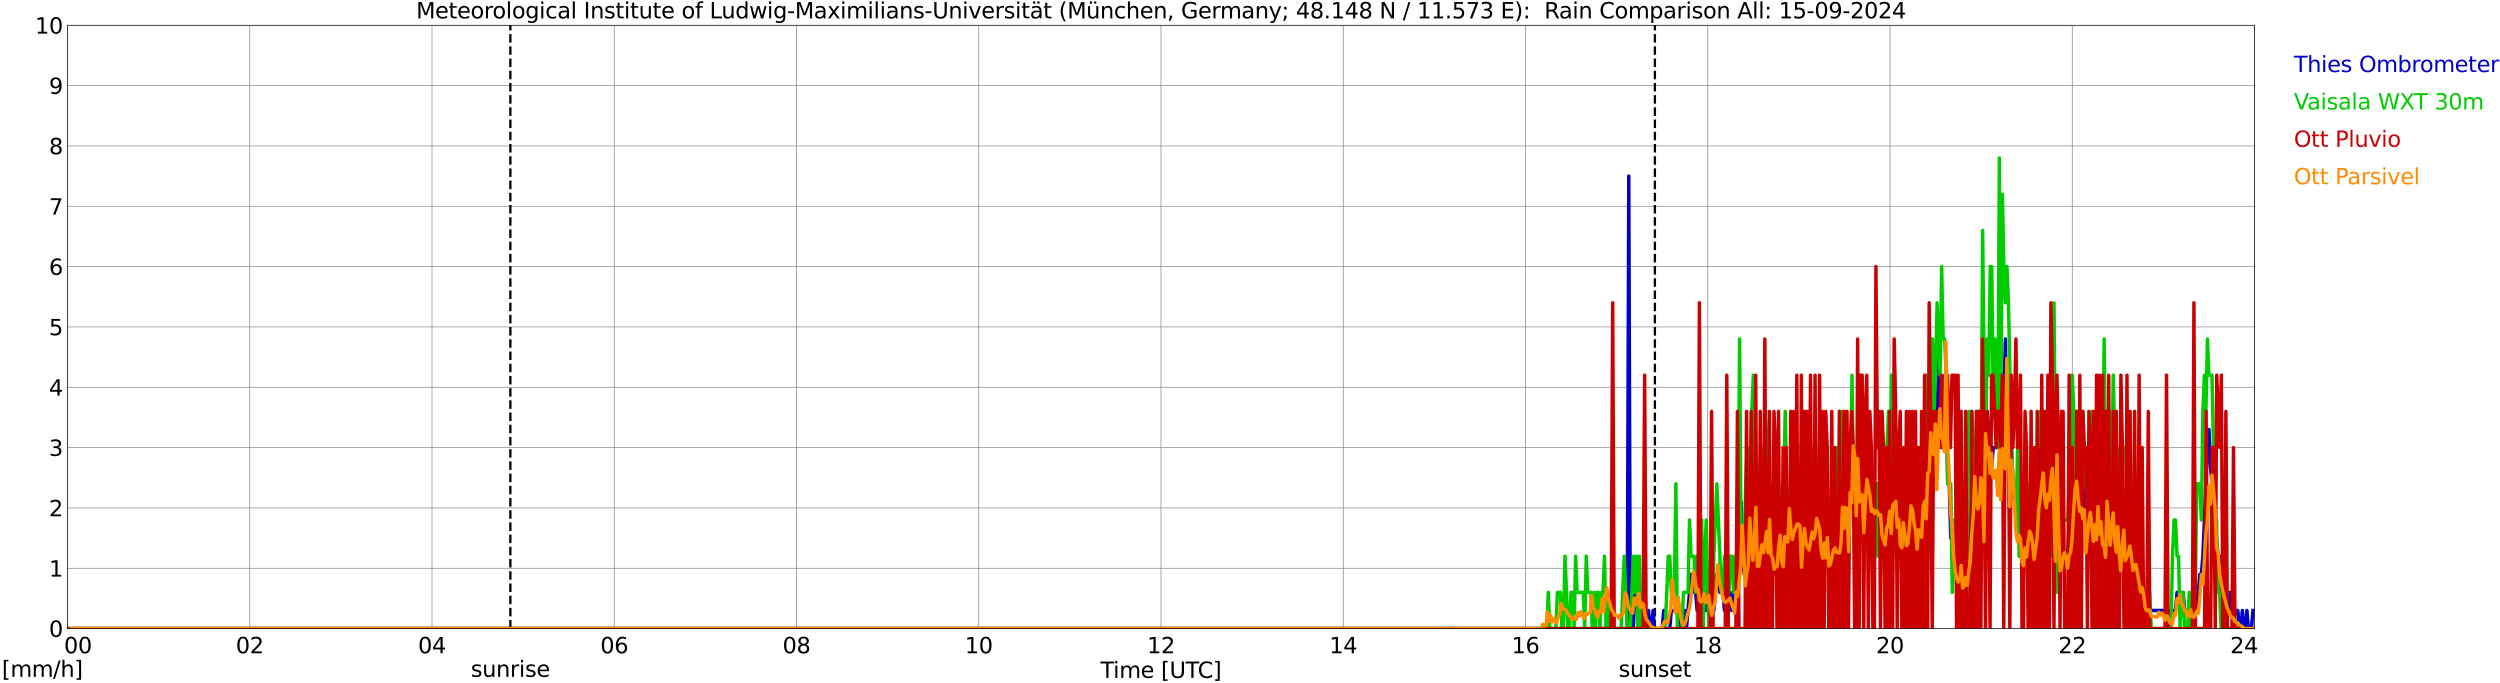 <?xml version="1.0" encoding="utf-8" standalone="no"?>
<!DOCTYPE svg PUBLIC "-//W3C//DTD SVG 1.1//EN"
  "http://www.w3.org/Graphics/SVG/1.1/DTD/svg11.dtd">
<svg xmlns:xlink="http://www.w3.org/1999/xlink" width="1085.4pt" height="296.64pt" viewBox="0 0 1085.4 296.64" xmlns="http://www.w3.org/2000/svg" version="1.1">
 <defs>
  <style type="text/css">*{stroke-linejoin: round; stroke-linecap: butt}</style>
 </defs>
 <g id="figure_1">
  <g id="patch_1">
   <path d="M 0 296.64 
L 1085.4 296.64 
L 1085.4 0 
L 0 0 
z
" style="fill: #ffffff"/>
  </g>
  <g id="axes_1">
   <g id="patch_2">
    <path d="M 29.306 272.909 
L 978.814 272.909 
L 978.814 10.976 
L 29.306 10.976 
z
" style="fill: #ffffff"/>
   </g>
   <g id="patch_3">
    <path d="M 978.935 272.909 
L 978.814 272.909 
L 978.814 10.976 
L 978.935 10.976 
z
" clip-path="url(#p4926849059)" style="fill: #d3d3d3; opacity: 0.25; stroke: #d3d3d3; stroke-linejoin: miter"/>
   </g>
   <g id="matplotlib.axis_1">
    <g id="xtick_1">
     <g id="line2d_1">
      <path d="M 29.306 272.909 
L 29.306 10.976 
" clip-path="url(#p4926849059)" style="fill: none; stroke: #808080; stroke-width: 0.3; stroke-linecap: square"/>
     </g>
     <g id="line2d_2"/>
     <g id="text_1">
      <!--    00 -->
      <g transform="translate(18.733 283.627) scale(0.095 -0.095)">
       <defs>
        <path id="DejaVuSans-20" transform="scale(0.016)"/>
        <path id="DejaVuSans-30" d="M 2034 4250 
Q 1547 4250 1301 3770 
Q 1056 3291 1056 2328 
Q 1056 1369 1301 889 
Q 1547 409 2034 409 
Q 2525 409 2770 889 
Q 3016 1369 3016 2328 
Q 3016 3291 2770 3770 
Q 2525 4250 2034 4250 
z
M 2034 4750 
Q 2819 4750 3233 4129 
Q 3647 3509 3647 2328 
Q 3647 1150 3233 529 
Q 2819 -91 2034 -91 
Q 1250 -91 836 529 
Q 422 1150 422 2328 
Q 422 3509 836 4129 
Q 1250 4750 2034 4750 
z
" transform="scale(0.016)"/>
       </defs>
       <use xlink:href="#DejaVuSans-20"/>
       <use xlink:href="#DejaVuSans-20" transform="translate(31.787 0)"/>
       <use xlink:href="#DejaVuSans-20" transform="translate(63.574 0)"/>
       <use xlink:href="#DejaVuSans-30" transform="translate(95.361 0)"/>
       <use xlink:href="#DejaVuSans-30" transform="translate(158.984 0)"/>
      </g>
     </g>
    </g>
    <g id="xtick_2">
     <g id="line2d_3">
      <path d="M 108.431 272.909 
L 108.431 10.976 
" clip-path="url(#p4926849059)" style="fill: none; stroke: #808080; stroke-width: 0.3; stroke-linecap: square"/>
     </g>
     <g id="line2d_4"/>
     <g id="text_2">
      <!-- 02 -->
      <g transform="translate(102.387 283.627) scale(0.095 -0.095)">
       <defs>
        <path id="DejaVuSans-32" d="M 1228 531 
L 3431 531 
L 3431 0 
L 469 0 
L 469 531 
Q 828 903 1448 1529 
Q 2069 2156 2228 2338 
Q 2531 2678 2651 2914 
Q 2772 3150 2772 3378 
Q 2772 3750 2511 3984 
Q 2250 4219 1831 4219 
Q 1534 4219 1204 4116 
Q 875 4013 500 3803 
L 500 4441 
Q 881 4594 1212 4672 
Q 1544 4750 1819 4750 
Q 2544 4750 2975 4387 
Q 3406 4025 3406 3419 
Q 3406 3131 3298 2873 
Q 3191 2616 2906 2266 
Q 2828 2175 2409 1742 
Q 1991 1309 1228 531 
z
" transform="scale(0.016)"/>
       </defs>
       <use xlink:href="#DejaVuSans-30"/>
       <use xlink:href="#DejaVuSans-32" transform="translate(63.623 0)"/>
      </g>
     </g>
    </g>
    <g id="xtick_3">
     <g id="line2d_5">
      <path d="M 187.557 272.909 
L 187.557 10.976 
" clip-path="url(#p4926849059)" style="fill: none; stroke: #808080; stroke-width: 0.3; stroke-linecap: square"/>
     </g>
     <g id="line2d_6"/>
     <g id="text_3">
      <!-- 04 -->
      <g transform="translate(181.513 283.627) scale(0.095 -0.095)">
       <defs>
        <path id="DejaVuSans-34" d="M 2419 4116 
L 825 1625 
L 2419 1625 
L 2419 4116 
z
M 2253 4666 
L 3047 4666 
L 3047 1625 
L 3713 1625 
L 3713 1100 
L 3047 1100 
L 3047 0 
L 2419 0 
L 2419 1100 
L 313 1100 
L 313 1709 
L 2253 4666 
z
" transform="scale(0.016)"/>
       </defs>
       <use xlink:href="#DejaVuSans-30"/>
       <use xlink:href="#DejaVuSans-34" transform="translate(63.623 0)"/>
      </g>
     </g>
    </g>
    <g id="xtick_4">
     <g id="line2d_7">
      <path d="M 266.683 272.909 
L 266.683 10.976 
" clip-path="url(#p4926849059)" style="fill: none; stroke: #808080; stroke-width: 0.3; stroke-linecap: square"/>
     </g>
     <g id="line2d_8"/>
     <g id="text_4">
      <!-- 06 -->
      <g transform="translate(260.638 283.627) scale(0.095 -0.095)">
       <defs>
        <path id="DejaVuSans-36" d="M 2113 2584 
Q 1688 2584 1439 2293 
Q 1191 2003 1191 1497 
Q 1191 994 1439 701 
Q 1688 409 2113 409 
Q 2538 409 2786 701 
Q 3034 994 3034 1497 
Q 3034 2003 2786 2293 
Q 2538 2584 2113 2584 
z
M 3366 4563 
L 3366 3988 
Q 3128 4100 2886 4159 
Q 2644 4219 2406 4219 
Q 1781 4219 1451 3797 
Q 1122 3375 1075 2522 
Q 1259 2794 1537 2939 
Q 1816 3084 2150 3084 
Q 2853 3084 3261 2657 
Q 3669 2231 3669 1497 
Q 3669 778 3244 343 
Q 2819 -91 2113 -91 
Q 1303 -91 875 529 
Q 447 1150 447 2328 
Q 447 3434 972 4092 
Q 1497 4750 2381 4750 
Q 2619 4750 2861 4703 
Q 3103 4656 3366 4563 
z
" transform="scale(0.016)"/>
       </defs>
       <use xlink:href="#DejaVuSans-30"/>
       <use xlink:href="#DejaVuSans-36" transform="translate(63.623 0)"/>
      </g>
     </g>
    </g>
    <g id="xtick_5">
     <g id="line2d_9">
      <path d="M 345.808 272.909 
L 345.808 10.976 
" clip-path="url(#p4926849059)" style="fill: none; stroke: #808080; stroke-width: 0.3; stroke-linecap: square"/>
     </g>
     <g id="line2d_10"/>
     <g id="text_5">
      <!-- 08 -->
      <g transform="translate(339.764 283.627) scale(0.095 -0.095)">
       <defs>
        <path id="DejaVuSans-38" d="M 2034 2216 
Q 1584 2216 1326 1975 
Q 1069 1734 1069 1313 
Q 1069 891 1326 650 
Q 1584 409 2034 409 
Q 2484 409 2743 651 
Q 3003 894 3003 1313 
Q 3003 1734 2745 1975 
Q 2488 2216 2034 2216 
z
M 1403 2484 
Q 997 2584 770 2862 
Q 544 3141 544 3541 
Q 544 4100 942 4425 
Q 1341 4750 2034 4750 
Q 2731 4750 3128 4425 
Q 3525 4100 3525 3541 
Q 3525 3141 3298 2862 
Q 3072 2584 2669 2484 
Q 3125 2378 3379 2068 
Q 3634 1759 3634 1313 
Q 3634 634 3220 271 
Q 2806 -91 2034 -91 
Q 1263 -91 848 271 
Q 434 634 434 1313 
Q 434 1759 690 2068 
Q 947 2378 1403 2484 
z
M 1172 3481 
Q 1172 3119 1398 2916 
Q 1625 2713 2034 2713 
Q 2441 2713 2670 2916 
Q 2900 3119 2900 3481 
Q 2900 3844 2670 4047 
Q 2441 4250 2034 4250 
Q 1625 4250 1398 4047 
Q 1172 3844 1172 3481 
z
" transform="scale(0.016)"/>
       </defs>
       <use xlink:href="#DejaVuSans-30"/>
       <use xlink:href="#DejaVuSans-38" transform="translate(63.623 0)"/>
      </g>
     </g>
    </g>
    <g id="xtick_6">
     <g id="line2d_11">
      <path d="M 424.934 272.909 
L 424.934 10.976 
" clip-path="url(#p4926849059)" style="fill: none; stroke: #808080; stroke-width: 0.3; stroke-linecap: square"/>
     </g>
     <g id="line2d_12"/>
     <g id="text_6">
      <!-- 10 -->
      <g transform="translate(418.89 283.627) scale(0.095 -0.095)">
       <defs>
        <path id="DejaVuSans-31" d="M 794 531 
L 1825 531 
L 1825 4091 
L 703 3866 
L 703 4441 
L 1819 4666 
L 2450 4666 
L 2450 531 
L 3481 531 
L 3481 0 
L 794 0 
L 794 531 
z
" transform="scale(0.016)"/>
       </defs>
       <use xlink:href="#DejaVuSans-31"/>
       <use xlink:href="#DejaVuSans-30" transform="translate(63.623 0)"/>
      </g>
     </g>
    </g>
    <g id="xtick_7">
     <g id="line2d_13">
      <path d="M 504.06 272.909 
L 504.06 10.976 
" clip-path="url(#p4926849059)" style="fill: none; stroke: #808080; stroke-width: 0.3; stroke-linecap: square"/>
     </g>
     <g id="line2d_14"/>
     <g id="text_7">
      <!-- 12 -->
      <g transform="translate(498.015 283.627) scale(0.095 -0.095)">
       <use xlink:href="#DejaVuSans-31"/>
       <use xlink:href="#DejaVuSans-32" transform="translate(63.623 0)"/>
      </g>
     </g>
    </g>
    <g id="xtick_8">
     <g id="line2d_15">
      <path d="M 583.185 272.909 
L 583.185 10.976 
" clip-path="url(#p4926849059)" style="fill: none; stroke: #808080; stroke-width: 0.3; stroke-linecap: square"/>
     </g>
     <g id="line2d_16"/>
     <g id="text_8">
      <!-- 14 -->
      <g transform="translate(577.141 283.627) scale(0.095 -0.095)">
       <use xlink:href="#DejaVuSans-31"/>
       <use xlink:href="#DejaVuSans-34" transform="translate(63.623 0)"/>
      </g>
     </g>
    </g>
    <g id="xtick_9">
     <g id="line2d_17">
      <path d="M 662.311 272.909 
L 662.311 10.976 
" clip-path="url(#p4926849059)" style="fill: none; stroke: #808080; stroke-width: 0.3; stroke-linecap: square"/>
     </g>
     <g id="line2d_18"/>
     <g id="text_9">
      <!-- 16 -->
      <g transform="translate(656.267 283.627) scale(0.095 -0.095)">
       <use xlink:href="#DejaVuSans-31"/>
       <use xlink:href="#DejaVuSans-36" transform="translate(63.623 0)"/>
      </g>
     </g>
    </g>
    <g id="xtick_10">
     <g id="line2d_19">
      <path d="M 741.437 272.909 
L 741.437 10.976 
" clip-path="url(#p4926849059)" style="fill: none; stroke: #808080; stroke-width: 0.3; stroke-linecap: square"/>
     </g>
     <g id="line2d_20"/>
     <g id="text_10">
      <!-- 18 -->
      <g transform="translate(735.392 283.627) scale(0.095 -0.095)">
       <use xlink:href="#DejaVuSans-31"/>
       <use xlink:href="#DejaVuSans-38" transform="translate(63.623 0)"/>
      </g>
     </g>
    </g>
    <g id="xtick_11">
     <g id="line2d_21">
      <path d="M 820.562 272.909 
L 820.562 10.976 
" clip-path="url(#p4926849059)" style="fill: none; stroke: #808080; stroke-width: 0.3; stroke-linecap: square"/>
     </g>
     <g id="line2d_22"/>
     <g id="text_11">
      <!-- 20 -->
      <g transform="translate(814.518 283.627) scale(0.095 -0.095)">
       <use xlink:href="#DejaVuSans-32"/>
       <use xlink:href="#DejaVuSans-30" transform="translate(63.623 0)"/>
      </g>
     </g>
    </g>
    <g id="xtick_12">
     <g id="line2d_23">
      <path d="M 899.688 272.909 
L 899.688 10.976 
" clip-path="url(#p4926849059)" style="fill: none; stroke: #808080; stroke-width: 0.3; stroke-linecap: square"/>
     </g>
     <g id="line2d_24"/>
     <g id="text_12">
      <!-- 22 -->
      <g transform="translate(893.644 283.627) scale(0.095 -0.095)">
       <use xlink:href="#DejaVuSans-32"/>
       <use xlink:href="#DejaVuSans-32" transform="translate(63.623 0)"/>
      </g>
     </g>
    </g>
    <g id="xtick_13">
     <g id="line2d_25">
      <path d="M 978.814 272.909 
L 978.814 10.976 
" clip-path="url(#p4926849059)" style="fill: none; stroke: #808080; stroke-width: 0.3; stroke-linecap: square"/>
     </g>
     <g id="line2d_26"/>
     <g id="text_13">
      <!-- 24    -->
      <g transform="translate(968.241 283.627) scale(0.095 -0.095)">
       <use xlink:href="#DejaVuSans-32"/>
       <use xlink:href="#DejaVuSans-34" transform="translate(63.623 0)"/>
       <use xlink:href="#DejaVuSans-20" transform="translate(127.246 0)"/>
       <use xlink:href="#DejaVuSans-20" transform="translate(159.033 0)"/>
       <use xlink:href="#DejaVuSans-20" transform="translate(190.82 0)"/>
      </g>
     </g>
    </g>
    <g id="text_14">
     <!-- Time [UTC] -->
     <g transform="translate(477.806 294.322) scale(0.095 -0.095)">
      <defs>
       <path id="DejaVuSans-54" d="M -19 4666 
L 3928 4666 
L 3928 4134 
L 2272 4134 
L 2272 0 
L 1638 0 
L 1638 4134 
L -19 4134 
L -19 4666 
z
" transform="scale(0.016)"/>
       <path id="DejaVuSans-69" d="M 603 3500 
L 1178 3500 
L 1178 0 
L 603 0 
L 603 3500 
z
M 603 4863 
L 1178 4863 
L 1178 4134 
L 603 4134 
L 603 4863 
z
" transform="scale(0.016)"/>
       <path id="DejaVuSans-6d" d="M 3328 2828 
Q 3544 3216 3844 3400 
Q 4144 3584 4550 3584 
Q 5097 3584 5394 3201 
Q 5691 2819 5691 2113 
L 5691 0 
L 5113 0 
L 5113 2094 
Q 5113 2597 4934 2840 
Q 4756 3084 4391 3084 
Q 3944 3084 3684 2787 
Q 3425 2491 3425 1978 
L 3425 0 
L 2847 0 
L 2847 2094 
Q 2847 2600 2669 2842 
Q 2491 3084 2119 3084 
Q 1678 3084 1418 2786 
Q 1159 2488 1159 1978 
L 1159 0 
L 581 0 
L 581 3500 
L 1159 3500 
L 1159 2956 
Q 1356 3278 1631 3431 
Q 1906 3584 2284 3584 
Q 2666 3584 2933 3390 
Q 3200 3197 3328 2828 
z
" transform="scale(0.016)"/>
       <path id="DejaVuSans-65" d="M 3597 1894 
L 3597 1613 
L 953 1613 
Q 991 1019 1311 708 
Q 1631 397 2203 397 
Q 2534 397 2845 478 
Q 3156 559 3463 722 
L 3463 178 
Q 3153 47 2828 -22 
Q 2503 -91 2169 -91 
Q 1331 -91 842 396 
Q 353 884 353 1716 
Q 353 2575 817 3079 
Q 1281 3584 2069 3584 
Q 2775 3584 3186 3129 
Q 3597 2675 3597 1894 
z
M 3022 2063 
Q 3016 2534 2758 2815 
Q 2500 3097 2075 3097 
Q 1594 3097 1305 2825 
Q 1016 2553 972 2059 
L 3022 2063 
z
" transform="scale(0.016)"/>
       <path id="DejaVuSans-5b" d="M 550 4863 
L 1875 4863 
L 1875 4416 
L 1125 4416 
L 1125 -397 
L 1875 -397 
L 1875 -844 
L 550 -844 
L 550 4863 
z
" transform="scale(0.016)"/>
       <path id="DejaVuSans-55" d="M 556 4666 
L 1191 4666 
L 1191 1831 
Q 1191 1081 1462 751 
Q 1734 422 2344 422 
Q 2950 422 3222 751 
Q 3494 1081 3494 1831 
L 3494 4666 
L 4128 4666 
L 4128 1753 
Q 4128 841 3676 375 
Q 3225 -91 2344 -91 
Q 1459 -91 1007 375 
Q 556 841 556 1753 
L 556 4666 
z
" transform="scale(0.016)"/>
       <path id="DejaVuSans-43" d="M 4122 4306 
L 4122 3641 
Q 3803 3938 3442 4084 
Q 3081 4231 2675 4231 
Q 1875 4231 1450 3742 
Q 1025 3253 1025 2328 
Q 1025 1406 1450 917 
Q 1875 428 2675 428 
Q 3081 428 3442 575 
Q 3803 722 4122 1019 
L 4122 359 
Q 3791 134 3420 21 
Q 3050 -91 2638 -91 
Q 1578 -91 968 557 
Q 359 1206 359 2328 
Q 359 3453 968 4101 
Q 1578 4750 2638 4750 
Q 3056 4750 3426 4639 
Q 3797 4528 4122 4306 
z
" transform="scale(0.016)"/>
       <path id="DejaVuSans-5d" d="M 1947 4863 
L 1947 -844 
L 622 -844 
L 622 -397 
L 1369 -397 
L 1369 4416 
L 622 4416 
L 622 4863 
L 1947 4863 
z
" transform="scale(0.016)"/>
      </defs>
      <use xlink:href="#DejaVuSans-54"/>
      <use xlink:href="#DejaVuSans-69" transform="translate(57.959 0)"/>
      <use xlink:href="#DejaVuSans-6d" transform="translate(85.742 0)"/>
      <use xlink:href="#DejaVuSans-65" transform="translate(183.154 0)"/>
      <use xlink:href="#DejaVuSans-20" transform="translate(244.678 0)"/>
      <use xlink:href="#DejaVuSans-5b" transform="translate(276.465 0)"/>
      <use xlink:href="#DejaVuSans-55" transform="translate(315.479 0)"/>
      <use xlink:href="#DejaVuSans-54" transform="translate(388.672 0)"/>
      <use xlink:href="#DejaVuSans-43" transform="translate(443.881 0)"/>
      <use xlink:href="#DejaVuSans-5d" transform="translate(513.705 0)"/>
     </g>
    </g>
   </g>
   <g id="matplotlib.axis_2">
    <g id="ytick_1">
     <g id="line2d_27">
      <path d="M 29.306 272.909 
L 978.814 272.909 
" clip-path="url(#p4926849059)" style="fill: none; stroke: #808080; stroke-width: 0.3; stroke-linecap: square"/>
     </g>
     <g id="line2d_28"/>
     <g id="text_15">
      <!-- 0 -->
      <g transform="translate(21.261 276.518) scale(0.095 -0.095)">
       <use xlink:href="#DejaVuSans-30"/>
      </g>
     </g>
    </g>
    <g id="ytick_2">
     <g id="line2d_29">
      <path d="M 29.306 246.715 
L 978.814 246.715 
" clip-path="url(#p4926849059)" style="fill: none; stroke: #808080; stroke-width: 0.3; stroke-linecap: square"/>
     </g>
     <g id="line2d_30"/>
     <g id="text_16">
      <!-- 1 -->
      <g transform="translate(21.261 250.325) scale(0.095 -0.095)">
       <use xlink:href="#DejaVuSans-31"/>
      </g>
     </g>
    </g>
    <g id="ytick_3">
     <g id="line2d_31">
      <path d="M 29.306 220.522 
L 978.814 220.522 
" clip-path="url(#p4926849059)" style="fill: none; stroke: #808080; stroke-width: 0.3; stroke-linecap: square"/>
     </g>
     <g id="line2d_32"/>
     <g id="text_17">
      <!-- 2 -->
      <g transform="translate(21.261 224.131) scale(0.095 -0.095)">
       <use xlink:href="#DejaVuSans-32"/>
      </g>
     </g>
    </g>
    <g id="ytick_4">
     <g id="line2d_33">
      <path d="M 29.306 194.329 
L 978.814 194.329 
" clip-path="url(#p4926849059)" style="fill: none; stroke: #808080; stroke-width: 0.3; stroke-linecap: square"/>
     </g>
     <g id="line2d_34"/>
     <g id="text_18">
      <!-- 3 -->
      <g transform="translate(21.261 197.938) scale(0.095 -0.095)">
       <defs>
        <path id="DejaVuSans-33" d="M 2597 2516 
Q 3050 2419 3304 2112 
Q 3559 1806 3559 1356 
Q 3559 666 3084 287 
Q 2609 -91 1734 -91 
Q 1441 -91 1130 -33 
Q 819 25 488 141 
L 488 750 
Q 750 597 1062 519 
Q 1375 441 1716 441 
Q 2309 441 2620 675 
Q 2931 909 2931 1356 
Q 2931 1769 2642 2001 
Q 2353 2234 1838 2234 
L 1294 2234 
L 1294 2753 
L 1863 2753 
Q 2328 2753 2575 2939 
Q 2822 3125 2822 3475 
Q 2822 3834 2567 4026 
Q 2313 4219 1838 4219 
Q 1578 4219 1281 4162 
Q 984 4106 628 3988 
L 628 4550 
Q 988 4650 1302 4700 
Q 1616 4750 1894 4750 
Q 2613 4750 3031 4423 
Q 3450 4097 3450 3541 
Q 3450 3153 3228 2886 
Q 3006 2619 2597 2516 
z
" transform="scale(0.016)"/>
       </defs>
       <use xlink:href="#DejaVuSans-33"/>
      </g>
     </g>
    </g>
    <g id="ytick_5">
     <g id="line2d_35">
      <path d="M 29.306 168.136 
L 978.814 168.136 
" clip-path="url(#p4926849059)" style="fill: none; stroke: #808080; stroke-width: 0.3; stroke-linecap: square"/>
     </g>
     <g id="line2d_36"/>
     <g id="text_19">
      <!-- 4 -->
      <g transform="translate(21.261 171.745) scale(0.095 -0.095)">
       <use xlink:href="#DejaVuSans-34"/>
      </g>
     </g>
    </g>
    <g id="ytick_6">
     <g id="line2d_37">
      <path d="M 29.306 141.942 
L 978.814 141.942 
" clip-path="url(#p4926849059)" style="fill: none; stroke: #808080; stroke-width: 0.3; stroke-linecap: square"/>
     </g>
     <g id="line2d_38"/>
     <g id="text_20">
      <!-- 5 -->
      <g transform="translate(21.261 145.551) scale(0.095 -0.095)">
       <defs>
        <path id="DejaVuSans-35" d="M 691 4666 
L 3169 4666 
L 3169 4134 
L 1269 4134 
L 1269 2991 
Q 1406 3038 1543 3061 
Q 1681 3084 1819 3084 
Q 2600 3084 3056 2656 
Q 3513 2228 3513 1497 
Q 3513 744 3044 326 
Q 2575 -91 1722 -91 
Q 1428 -91 1123 -41 
Q 819 9 494 109 
L 494 744 
Q 775 591 1075 516 
Q 1375 441 1709 441 
Q 2250 441 2565 725 
Q 2881 1009 2881 1497 
Q 2881 1984 2565 2268 
Q 2250 2553 1709 2553 
Q 1456 2553 1204 2497 
Q 953 2441 691 2322 
L 691 4666 
z
" transform="scale(0.016)"/>
       </defs>
       <use xlink:href="#DejaVuSans-35"/>
      </g>
     </g>
    </g>
    <g id="ytick_7">
     <g id="line2d_39">
      <path d="M 29.306 115.749 
L 978.814 115.749 
" clip-path="url(#p4926849059)" style="fill: none; stroke: #808080; stroke-width: 0.3; stroke-linecap: square"/>
     </g>
     <g id="line2d_40"/>
     <g id="text_21">
      <!-- 6 -->
      <g transform="translate(21.261 119.358) scale(0.095 -0.095)">
       <use xlink:href="#DejaVuSans-36"/>
      </g>
     </g>
    </g>
    <g id="ytick_8">
     <g id="line2d_41">
      <path d="M 29.306 89.556 
L 978.814 89.556 
" clip-path="url(#p4926849059)" style="fill: none; stroke: #808080; stroke-width: 0.3; stroke-linecap: square"/>
     </g>
     <g id="line2d_42"/>
     <g id="text_22">
      <!-- 7 -->
      <g transform="translate(21.261 93.165) scale(0.095 -0.095)">
       <defs>
        <path id="DejaVuSans-37" d="M 525 4666 
L 3525 4666 
L 3525 4397 
L 1831 0 
L 1172 0 
L 2766 4134 
L 525 4134 
L 525 4666 
z
" transform="scale(0.016)"/>
       </defs>
       <use xlink:href="#DejaVuSans-37"/>
      </g>
     </g>
    </g>
    <g id="ytick_9">
     <g id="line2d_43">
      <path d="M 29.306 63.362 
L 978.814 63.362 
" clip-path="url(#p4926849059)" style="fill: none; stroke: #808080; stroke-width: 0.3; stroke-linecap: square"/>
     </g>
     <g id="line2d_44"/>
     <g id="text_23">
      <!-- 8 -->
      <g transform="translate(21.261 66.972) scale(0.095 -0.095)">
       <use xlink:href="#DejaVuSans-38"/>
      </g>
     </g>
    </g>
    <g id="ytick_10">
     <g id="line2d_45">
      <path d="M 29.306 37.169 
L 978.814 37.169 
" clip-path="url(#p4926849059)" style="fill: none; stroke: #808080; stroke-width: 0.3; stroke-linecap: square"/>
     </g>
     <g id="line2d_46"/>
     <g id="text_24">
      <!-- 9 -->
      <g transform="translate(21.261 40.778) scale(0.095 -0.095)">
       <defs>
        <path id="DejaVuSans-39" d="M 703 97 
L 703 672 
Q 941 559 1184 500 
Q 1428 441 1663 441 
Q 2288 441 2617 861 
Q 2947 1281 2994 2138 
Q 2813 1869 2534 1725 
Q 2256 1581 1919 1581 
Q 1219 1581 811 2004 
Q 403 2428 403 3163 
Q 403 3881 828 4315 
Q 1253 4750 1959 4750 
Q 2769 4750 3195 4129 
Q 3622 3509 3622 2328 
Q 3622 1225 3098 567 
Q 2575 -91 1691 -91 
Q 1453 -91 1209 -44 
Q 966 3 703 97 
z
M 1959 2075 
Q 2384 2075 2632 2365 
Q 2881 2656 2881 3163 
Q 2881 3666 2632 3958 
Q 2384 4250 1959 4250 
Q 1534 4250 1286 3958 
Q 1038 3666 1038 3163 
Q 1038 2656 1286 2365 
Q 1534 2075 1959 2075 
z
" transform="scale(0.016)"/>
       </defs>
       <use xlink:href="#DejaVuSans-39"/>
      </g>
     </g>
    </g>
    <g id="ytick_11">
     <g id="line2d_47">
      <path d="M 29.306 10.976 
L 978.814 10.976 
" clip-path="url(#p4926849059)" style="fill: none; stroke: #808080; stroke-width: 0.3; stroke-linecap: square"/>
     </g>
     <g id="line2d_48"/>
     <g id="text_25">
      <!-- 10 -->
      <g transform="translate(15.217 14.585) scale(0.095 -0.095)">
       <use xlink:href="#DejaVuSans-31"/>
       <use xlink:href="#DejaVuSans-30" transform="translate(63.623 0)"/>
      </g>
     </g>
    </g>
   </g>
   <g id="line2d_49">
    <path d="M 221.581 272.909 
L 221.581 10.976 
" clip-path="url(#p4926849059)" style="fill: none; stroke-dasharray: 3.7,1.6; stroke-dashoffset: 0; stroke: #000000"/>
   </g>
   <g id="line2d_50">
    <path d="M 718.49 272.909 
L 718.49 10.976 
" clip-path="url(#p4926849059)" style="fill: none; stroke-dasharray: 3.7,1.6; stroke-dashoffset: 0; stroke: #000000"/>
   </g>
   <g id="line2d_51">
    <path d="M 29.306 272.909 
L 706.49 272.909 
L 707.149 76.459 
L 707.808 272.909 
L 708.468 265.051 
L 709.127 272.909 
L 709.786 257.193 
L 711.765 257.193 
L 712.424 265.051 
L 713.083 257.193 
L 713.743 265.051 
L 714.402 265.051 
L 715.062 272.909 
L 715.721 265.051 
L 716.38 272.909 
L 717.04 272.909 
L 717.699 265.051 
L 718.358 272.909 
L 721.655 272.909 
L 722.315 265.051 
L 722.974 272.909 
L 724.952 272.909 
L 725.612 265.051 
L 728.909 265.051 
L 729.568 272.909 
L 730.227 265.051 
L 730.887 272.909 
L 731.546 265.051 
L 732.205 272.909 
L 734.184 249.335 
L 734.843 257.193 
L 735.502 249.335 
L 736.821 265.051 
L 737.48 257.193 
L 740.118 257.193 
L 740.777 265.051 
L 741.437 257.193 
L 742.096 265.051 
L 742.756 265.051 
L 743.415 257.193 
L 744.074 265.051 
L 745.393 249.335 
L 746.052 249.335 
L 746.712 257.193 
L 748.031 257.193 
L 748.69 265.051 
L 749.349 257.193 
L 750.009 257.193 
L 750.668 265.051 
L 751.327 257.193 
L 751.987 265.051 
L 752.646 257.193 
L 753.965 257.193 
L 754.624 249.335 
L 755.943 217.903 
L 756.602 241.477 
L 757.262 249.335 
L 757.921 241.477 
L 758.581 241.477 
L 759.24 225.761 
L 759.899 233.619 
L 760.559 233.619 
L 761.218 210.045 
L 761.878 233.619 
L 762.537 241.477 
L 763.196 241.477 
L 763.856 233.619 
L 764.515 233.619 
L 765.174 241.477 
L 765.834 225.761 
L 766.493 233.619 
L 767.153 217.903 
L 767.812 233.619 
L 768.471 225.761 
L 769.131 249.335 
L 769.79 249.335 
L 771.109 233.619 
L 772.428 233.619 
L 773.087 241.477 
L 773.746 233.619 
L 775.065 233.619 
L 775.725 217.903 
L 776.384 217.903 
L 777.043 233.619 
L 777.703 225.761 
L 778.362 225.761 
L 779.021 217.903 
L 779.681 217.903 
L 780.34 225.761 
L 781 225.761 
L 781.659 233.619 
L 782.318 233.619 
L 782.978 225.761 
L 783.637 233.619 
L 784.956 233.619 
L 786.275 217.903 
L 786.934 225.761 
L 787.593 217.903 
L 788.253 225.761 
L 788.912 217.903 
L 789.572 233.619 
L 790.231 233.619 
L 790.89 241.477 
L 791.55 225.761 
L 792.209 225.761 
L 794.187 249.335 
L 795.506 233.619 
L 796.165 241.477 
L 796.825 233.619 
L 798.143 233.619 
L 798.803 225.761 
L 799.462 210.045 
L 800.122 225.761 
L 800.781 217.903 
L 801.44 217.903 
L 802.1 225.761 
L 802.759 210.045 
L 803.419 202.187 
L 804.078 186.471 
L 805.397 217.903 
L 806.056 194.329 
L 806.715 217.903 
L 807.375 202.187 
L 808.034 225.761 
L 808.694 210.045 
L 809.353 217.903 
L 810.012 202.187 
L 811.331 202.187 
L 811.99 217.903 
L 812.65 217.903 
L 813.309 225.761 
L 813.969 210.045 
L 814.628 225.761 
L 815.287 210.045 
L 815.947 217.903 
L 816.606 217.903 
L 817.265 225.761 
L 817.925 225.761 
L 818.584 217.903 
L 819.244 225.761 
L 820.562 210.045 
L 821.222 210.045 
L 821.881 202.187 
L 822.541 217.903 
L 823.2 225.761 
L 825.178 225.761 
L 825.837 217.903 
L 826.497 233.619 
L 827.156 225.761 
L 829.134 225.761 
L 829.794 210.045 
L 830.453 225.761 
L 831.112 217.903 
L 831.772 233.619 
L 833.75 210.045 
L 834.409 217.903 
L 835.069 210.045 
L 835.728 217.903 
L 836.388 194.329 
L 837.047 194.329 
L 837.706 178.613 
L 838.366 178.613 
L 839.684 162.897 
L 840.344 194.329 
L 841.003 170.755 
L 841.663 155.039 
L 842.322 186.471 
L 842.981 194.329 
L 843.641 170.755 
L 844.3 162.897 
L 844.959 170.755 
L 845.619 210.045 
L 846.278 210.045 
L 846.938 233.619 
L 847.597 225.761 
L 848.256 241.477 
L 848.916 249.335 
L 849.575 241.477 
L 850.894 241.477 
L 851.553 249.335 
L 852.213 249.335 
L 852.872 241.477 
L 853.531 249.335 
L 854.191 233.619 
L 855.51 233.619 
L 856.169 210.045 
L 858.147 210.045 
L 858.806 194.329 
L 859.466 217.903 
L 860.125 217.903 
L 860.785 202.187 
L 861.444 178.613 
L 862.103 186.471 
L 862.763 178.613 
L 864.741 202.187 
L 865.4 194.329 
L 866.719 194.329 
L 867.378 186.471 
L 868.038 186.471 
L 868.697 170.755 
L 869.357 186.471 
L 870.016 170.755 
L 870.675 147.181 
L 871.335 202.187 
L 871.994 202.187 
L 872.653 178.613 
L 873.972 210.045 
L 875.291 225.761 
L 875.95 225.761 
L 876.61 233.619 
L 877.269 225.761 
L 877.929 233.619 
L 879.247 233.619 
L 879.907 225.761 
L 880.566 225.761 
L 881.225 233.619 
L 883.863 233.619 
L 885.841 186.471 
L 886.5 202.187 
L 887.819 202.187 
L 888.479 217.903 
L 889.138 202.187 
L 889.797 202.187 
L 890.457 186.471 
L 891.116 217.903 
L 891.775 225.761 
L 892.435 202.187 
L 893.094 225.761 
L 893.754 241.477 
L 894.413 241.477 
L 895.072 225.761 
L 895.732 241.477 
L 897.71 241.477 
L 898.369 225.761 
L 899.029 225.761 
L 899.688 217.903 
L 900.347 202.187 
L 901.007 202.187 
L 901.666 217.903 
L 902.326 210.045 
L 902.985 210.045 
L 903.644 217.903 
L 904.304 210.045 
L 904.963 225.761 
L 905.622 225.761 
L 906.282 217.903 
L 906.941 217.903 
L 907.601 225.761 
L 908.26 210.045 
L 908.919 210.045 
L 910.238 225.761 
L 910.898 217.903 
L 911.557 225.761 
L 912.876 225.761 
L 913.535 233.619 
L 914.194 225.761 
L 915.513 225.761 
L 916.173 233.619 
L 916.832 217.903 
L 917.491 241.477 
L 918.151 225.761 
L 918.81 225.761 
L 919.469 233.619 
L 920.129 233.619 
L 920.788 225.761 
L 921.448 225.761 
L 922.107 233.619 
L 922.766 233.619 
L 923.426 225.761 
L 924.085 233.619 
L 925.404 233.619 
L 926.063 241.477 
L 928.041 241.477 
L 929.36 257.193 
L 931.998 257.193 
L 932.657 265.051 
L 940.57 265.051 
L 941.229 272.909 
L 941.888 265.051 
L 944.526 265.051 
L 945.185 257.193 
L 946.504 257.193 
L 947.163 265.051 
L 947.823 257.193 
L 948.482 265.051 
L 951.779 265.051 
L 952.438 257.193 
L 953.098 265.051 
L 953.757 265.051 
L 955.076 249.335 
L 955.735 249.335 
L 956.395 241.477 
L 958.373 194.329 
L 959.032 186.471 
L 959.692 202.187 
L 962.989 241.477 
L 963.648 241.477 
L 964.307 257.193 
L 964.967 249.335 
L 965.626 257.193 
L 966.285 257.193 
L 966.945 265.051 
L 967.604 265.051 
L 968.264 257.193 
L 969.582 272.909 
L 970.242 265.051 
L 971.561 265.051 
L 972.22 272.909 
L 972.879 272.909 
L 973.539 265.051 
L 974.198 272.909 
L 974.857 272.909 
L 975.517 265.051 
L 976.176 272.909 
L 977.495 272.909 
L 978.154 265.051 
L 978.154 265.051 
" clip-path="url(#p4926849059)" style="fill: none; stroke: #0000cc; stroke-width: 1.5; stroke-linecap: square"/>
   </g>
   <g id="line2d_52">
    <path d="M 29.306 272.909 
L 671.542 272.909 
L 672.202 257.193 
L 672.861 272.909 
L 675.499 272.909 
L 676.158 257.193 
L 677.477 257.193 
L 678.136 272.909 
L 678.796 272.909 
L 679.455 241.477 
L 680.774 272.909 
L 681.433 272.909 
L 682.092 257.193 
L 682.752 257.193 
L 683.411 272.909 
L 684.071 241.477 
L 684.73 257.193 
L 687.368 257.193 
L 688.027 272.909 
L 688.686 241.477 
L 689.346 257.193 
L 690.664 257.193 
L 691.324 272.909 
L 691.983 257.193 
L 692.643 272.909 
L 693.302 257.193 
L 693.961 257.193 
L 694.621 272.909 
L 695.28 257.193 
L 695.939 257.193 
L 696.599 241.477 
L 697.258 272.909 
L 697.918 257.193 
L 698.577 272.909 
L 703.852 272.909 
L 705.171 241.477 
L 706.49 272.909 
L 707.808 272.909 
L 709.127 241.477 
L 709.786 257.193 
L 710.446 241.477 
L 711.105 272.909 
L 711.765 241.477 
L 712.424 272.909 
L 713.083 257.193 
L 713.743 272.909 
L 722.974 272.909 
L 724.293 241.477 
L 724.952 241.477 
L 725.612 257.193 
L 726.93 257.193 
L 727.59 210.045 
L 728.249 272.909 
L 730.227 272.909 
L 730.887 257.193 
L 732.865 257.193 
L 733.524 225.761 
L 734.184 241.477 
L 735.502 241.477 
L 736.162 257.193 
L 736.821 241.477 
L 737.48 257.193 
L 738.14 257.193 
L 738.799 225.761 
L 739.459 272.909 
L 740.118 241.477 
L 740.777 225.761 
L 741.437 257.193 
L 742.096 272.909 
L 742.756 257.193 
L 743.415 272.909 
L 744.074 241.477 
L 745.393 210.045 
L 747.371 257.193 
L 748.031 257.193 
L 748.69 241.477 
L 749.349 257.193 
L 750.668 257.193 
L 751.327 241.477 
L 751.987 241.477 
L 752.646 257.193 
L 753.306 241.477 
L 753.965 241.477 
L 754.624 225.761 
L 755.284 147.181 
L 755.943 241.477 
L 757.262 241.477 
L 757.921 210.045 
L 758.581 194.329 
L 759.24 225.761 
L 759.899 210.045 
L 760.559 178.613 
L 761.218 162.897 
L 761.878 257.193 
L 762.537 210.045 
L 763.856 210.045 
L 764.515 194.329 
L 765.174 210.045 
L 765.834 210.045 
L 766.493 178.613 
L 767.812 210.045 
L 768.471 241.477 
L 769.131 241.477 
L 769.79 210.045 
L 770.449 225.761 
L 771.109 194.329 
L 771.768 225.761 
L 772.428 241.477 
L 773.087 241.477 
L 773.746 210.045 
L 774.406 210.045 
L 775.065 178.613 
L 775.725 210.045 
L 776.384 225.761 
L 777.043 225.761 
L 777.703 210.045 
L 778.362 241.477 
L 779.021 194.329 
L 781 241.477 
L 781.659 225.761 
L 782.318 194.329 
L 782.978 225.761 
L 783.637 178.613 
L 784.296 241.477 
L 784.956 194.329 
L 785.615 210.045 
L 786.275 210.045 
L 786.934 194.329 
L 787.593 194.329 
L 788.253 210.045 
L 789.572 210.045 
L 790.231 241.477 
L 790.89 210.045 
L 791.55 194.329 
L 792.209 241.477 
L 792.868 210.045 
L 793.528 241.477 
L 794.187 225.761 
L 794.847 241.477 
L 795.506 225.761 
L 796.165 225.761 
L 796.825 241.477 
L 797.484 194.329 
L 798.143 225.761 
L 798.803 178.613 
L 799.462 225.761 
L 800.122 178.613 
L 800.781 210.045 
L 802.1 210.045 
L 802.759 194.329 
L 803.419 210.045 
L 804.078 162.897 
L 804.737 210.045 
L 805.397 194.329 
L 806.715 194.329 
L 807.375 225.761 
L 808.694 194.329 
L 809.353 225.761 
L 810.012 194.329 
L 810.672 178.613 
L 811.331 194.329 
L 811.99 225.761 
L 812.65 210.045 
L 813.309 225.761 
L 813.969 210.045 
L 814.628 210.045 
L 815.287 241.477 
L 815.947 210.045 
L 816.606 210.045 
L 817.265 225.761 
L 817.925 194.329 
L 819.244 194.329 
L 819.903 178.613 
L 820.562 210.045 
L 821.222 162.897 
L 821.881 241.477 
L 822.541 162.897 
L 823.2 210.045 
L 824.519 210.045 
L 825.178 194.329 
L 825.837 194.329 
L 827.156 225.761 
L 827.816 194.329 
L 828.475 225.761 
L 829.134 194.329 
L 829.794 210.045 
L 830.453 241.477 
L 831.112 210.045 
L 831.772 210.045 
L 832.431 194.329 
L 833.091 210.045 
L 834.409 210.045 
L 835.069 194.329 
L 835.728 225.761 
L 836.388 162.897 
L 837.047 178.613 
L 837.706 178.613 
L 838.366 147.181 
L 839.025 147.181 
L 839.684 178.613 
L 840.344 162.897 
L 841.003 131.465 
L 842.322 162.897 
L 842.981 115.749 
L 843.641 147.181 
L 844.3 147.181 
L 844.959 162.897 
L 845.619 210.045 
L 846.938 210.045 
L 847.597 257.193 
L 848.256 225.761 
L 848.916 225.761 
L 849.575 241.477 
L 850.235 210.045 
L 850.894 241.477 
L 851.553 257.193 
L 852.872 225.761 
L 853.531 257.193 
L 854.191 225.761 
L 854.85 178.613 
L 855.51 194.329 
L 856.169 178.613 
L 856.828 194.329 
L 857.488 194.329 
L 858.147 210.045 
L 858.806 178.613 
L 859.466 178.613 
L 860.125 210.045 
L 860.785 100.033 
L 861.444 162.897 
L 862.103 194.329 
L 862.763 147.181 
L 863.422 162.897 
L 864.082 115.749 
L 864.741 115.749 
L 865.4 178.613 
L 866.06 147.181 
L 866.719 162.897 
L 867.378 194.329 
L 868.038 68.601 
L 868.697 178.613 
L 869.357 84.317 
L 870.016 115.749 
L 870.675 131.465 
L 871.335 115.749 
L 871.994 131.465 
L 873.313 194.329 
L 873.972 210.045 
L 874.632 210.045 
L 875.291 225.761 
L 875.95 194.329 
L 876.61 241.477 
L 877.929 210.045 
L 878.588 225.761 
L 879.247 210.045 
L 879.907 225.761 
L 880.566 210.045 
L 881.225 210.045 
L 881.885 241.477 
L 882.544 210.045 
L 883.204 225.761 
L 883.863 194.329 
L 885.182 194.329 
L 885.841 178.613 
L 886.5 194.329 
L 887.16 194.329 
L 887.819 210.045 
L 888.479 194.329 
L 889.138 194.329 
L 889.797 162.897 
L 890.457 210.045 
L 891.116 241.477 
L 891.775 131.465 
L 892.435 225.761 
L 893.094 257.193 
L 893.754 257.193 
L 895.072 225.761 
L 897.71 225.761 
L 898.369 210.045 
L 899.029 210.045 
L 899.688 162.897 
L 900.347 178.613 
L 901.007 210.045 
L 901.666 178.613 
L 902.326 194.329 
L 902.985 225.761 
L 903.644 178.613 
L 904.304 178.613 
L 904.963 210.045 
L 905.622 210.045 
L 906.282 194.329 
L 906.941 194.329 
L 907.601 210.045 
L 908.26 178.613 
L 908.919 194.329 
L 909.579 178.613 
L 910.238 210.045 
L 910.898 178.613 
L 911.557 194.329 
L 912.216 178.613 
L 912.876 210.045 
L 913.535 147.181 
L 914.194 210.045 
L 914.854 210.045 
L 915.513 178.613 
L 916.173 178.613 
L 916.832 210.045 
L 917.491 162.897 
L 918.151 194.329 
L 918.81 210.045 
L 919.469 194.329 
L 920.129 210.045 
L 920.788 194.329 
L 922.766 194.329 
L 923.426 210.045 
L 924.085 210.045 
L 924.745 178.613 
L 925.404 225.761 
L 926.723 225.761 
L 927.382 210.045 
L 928.041 241.477 
L 928.701 241.477 
L 929.36 257.193 
L 930.02 257.193 
L 930.679 272.909 
L 932.657 272.909 
L 933.316 257.193 
L 933.976 272.909 
L 942.548 272.909 
L 943.207 241.477 
L 943.867 225.761 
L 944.526 225.761 
L 945.185 241.477 
L 945.845 241.477 
L 946.504 272.909 
L 947.163 257.193 
L 947.823 257.193 
L 948.482 272.909 
L 949.801 272.909 
L 950.46 257.193 
L 951.12 272.909 
L 952.438 272.909 
L 953.098 257.193 
L 953.757 210.045 
L 955.076 210.045 
L 955.735 225.761 
L 956.395 178.613 
L 957.054 162.897 
L 957.714 178.613 
L 958.373 147.181 
L 959.032 162.897 
L 960.351 162.897 
L 961.67 225.761 
L 962.329 225.761 
L 962.989 257.193 
L 963.648 257.193 
L 964.307 272.909 
L 964.967 257.193 
L 965.626 272.909 
L 978.154 272.909 
L 978.154 272.909 
" clip-path="url(#p4926849059)" style="fill: none; stroke: #00cc00; stroke-width: 1.5; stroke-linecap: square"/>
   </g>
   <g id="line2d_53">
    <path d="M 29.603 272.909 
L 699.5 272.909 
L 700.16 131.465 
L 700.819 272.909 
L 713.369 272.909 
L 714.028 162.897 
L 714.688 272.909 
L 737.151 272.909 
L 737.81 131.465 
L 738.47 272.909 
L 742.437 272.909 
L 743.096 178.613 
L 743.756 272.909 
L 749.042 272.909 
L 749.701 162.897 
L 750.371 272.909 
L 753.668 272.909 
L 754.328 178.613 
L 754.987 272.909 
L 757.636 272.909 
L 758.295 178.613 
L 758.954 272.909 
L 759.614 272.909 
L 760.273 178.613 
L 760.932 272.909 
L 761.592 272.909 
L 762.262 162.897 
L 762.922 272.909 
L 763.581 272.909 
L 764.24 178.613 
L 764.9 272.909 
L 765.559 272.909 
L 766.218 147.181 
L 766.878 272.909 
L 767.548 272.909 
L 768.208 178.613 
L 768.867 272.909 
L 769.526 272.909 
L 770.186 178.613 
L 770.845 194.329 
L 771.504 272.909 
L 772.164 178.613 
L 772.823 272.909 
L 773.483 272.909 
L 774.153 194.329 
L 774.812 272.909 
L 775.472 194.329 
L 776.131 272.909 
L 776.791 272.909 
L 777.45 178.613 
L 778.109 272.909 
L 778.769 178.613 
L 779.428 272.909 
L 780.098 162.897 
L 780.758 272.909 
L 781.417 272.909 
L 782.077 162.897 
L 782.736 272.909 
L 783.395 178.613 
L 784.055 272.909 
L 784.714 178.613 
L 785.384 272.909 
L 786.044 162.897 
L 786.703 272.909 
L 787.363 272.909 
L 788.022 162.897 
L 788.681 272.909 
L 789.341 272.909 
L 790 162.897 
L 790.659 272.909 
L 791.33 178.613 
L 791.989 272.909 
L 792.649 178.613 
L 793.308 194.329 
L 793.967 272.909 
L 794.627 272.909 
L 795.286 178.613 
L 795.946 272.909 
L 796.605 194.329 
L 797.264 272.909 
L 797.935 272.909 
L 798.594 178.613 
L 799.253 272.909 
L 799.913 272.909 
L 800.572 178.613 
L 801.232 272.909 
L 801.891 178.613 
L 802.55 272.909 
L 803.221 194.329 
L 803.88 178.613 
L 804.539 194.329 
L 805.199 272.909 
L 805.858 272.909 
L 806.518 147.181 
L 807.177 272.909 
L 807.836 162.897 
L 808.496 162.897 
L 809.166 272.909 
L 809.825 178.613 
L 810.485 162.897 
L 811.144 272.909 
L 811.804 178.613 
L 812.463 194.329 
L 813.122 272.909 
L 813.782 272.909 
L 814.441 115.749 
L 815.112 194.329 
L 815.771 178.613 
L 816.43 272.909 
L 817.09 178.613 
L 817.749 194.329 
L 818.408 272.909 
L 819.068 194.329 
L 819.727 272.909 
L 820.398 178.613 
L 821.057 272.909 
L 821.716 272.909 
L 822.376 147.181 
L 823.035 178.613 
L 823.694 272.909 
L 824.354 194.329 
L 825.013 178.613 
L 825.684 272.909 
L 826.343 194.329 
L 827.002 272.909 
L 827.662 178.613 
L 828.321 272.909 
L 828.98 178.613 
L 829.64 272.909 
L 830.299 178.613 
L 830.959 272.909 
L 831.629 178.613 
L 832.288 272.909 
L 832.948 194.329 
L 833.607 272.909 
L 834.267 178.613 
L 834.926 272.909 
L 835.585 162.897 
L 836.245 272.909 
L 836.915 272.909 
L 837.574 131.465 
L 838.234 194.329 
L 838.893 272.909 
L 839.553 178.613 
L 840.212 194.329 
L 840.871 178.613 
L 841.531 194.329 
L 842.19 194.329 
L 842.86 162.897 
L 843.52 194.329 
L 844.179 178.613 
L 844.839 178.613 
L 845.498 162.897 
L 846.817 194.329 
L 847.476 162.897 
L 848.806 162.897 
L 849.465 272.909 
L 850.125 162.897 
L 850.784 272.909 
L 851.443 178.613 
L 852.103 272.909 
L 852.762 272.909 
L 853.422 178.613 
L 854.081 272.909 
L 855.411 272.909 
L 856.07 178.613 
L 856.729 272.909 
L 857.389 272.909 
L 858.048 178.613 
L 858.708 272.909 
L 859.367 178.613 
L 860.037 272.909 
L 860.697 147.181 
L 861.356 194.329 
L 862.015 272.909 
L 862.675 178.613 
L 863.334 194.329 
L 863.994 272.909 
L 864.653 162.897 
L 865.312 162.897 
L 866.642 194.329 
L 867.301 178.613 
L 867.961 178.613 
L 868.62 194.329 
L 869.28 162.897 
L 869.939 272.909 
L 870.598 178.613 
L 871.258 162.897 
L 871.928 178.613 
L 872.588 272.909 
L 873.247 162.897 
L 873.906 194.329 
L 874.566 178.613 
L 875.225 147.181 
L 875.884 194.329 
L 876.544 194.329 
L 877.214 162.897 
L 877.874 272.909 
L 878.533 272.909 
L 879.192 178.613 
L 879.852 194.329 
L 880.511 272.909 
L 881.17 272.909 
L 881.83 178.613 
L 882.489 272.909 
L 883.149 194.329 
L 883.819 272.909 
L 884.478 178.613 
L 885.138 272.909 
L 885.797 272.909 
L 886.456 162.897 
L 887.116 272.909 
L 887.775 178.613 
L 888.435 272.909 
L 889.105 162.897 
L 889.764 272.909 
L 890.424 131.465 
L 891.083 162.897 
L 891.743 272.909 
L 892.402 178.613 
L 893.061 162.897 
L 893.721 194.329 
L 894.38 272.909 
L 895.05 178.613 
L 895.71 178.613 
L 896.369 272.909 
L 897.688 272.909 
L 898.347 162.897 
L 899.007 272.909 
L 899.666 194.329 
L 900.325 272.909 
L 900.985 272.909 
L 901.655 178.613 
L 902.315 272.909 
L 902.974 162.897 
L 903.633 272.909 
L 904.293 178.613 
L 904.952 194.329 
L 905.611 194.329 
L 906.271 272.909 
L 906.93 178.613 
L 907.59 194.329 
L 908.26 272.909 
L 908.919 178.613 
L 909.579 272.909 
L 910.238 162.897 
L 910.898 272.909 
L 911.557 162.897 
L 912.216 272.909 
L 912.876 162.897 
L 913.535 272.909 
L 914.205 178.613 
L 914.865 272.909 
L 915.524 162.897 
L 916.184 272.909 
L 916.843 272.909 
L 917.502 178.613 
L 918.162 272.909 
L 918.821 178.613 
L 919.48 272.909 
L 920.151 272.909 
L 920.81 162.897 
L 921.47 194.329 
L 922.129 272.909 
L 922.788 272.909 
L 923.448 162.897 
L 924.107 272.909 
L 924.766 178.613 
L 925.437 272.909 
L 926.096 272.909 
L 926.756 178.613 
L 927.415 272.909 
L 928.074 272.909 
L 928.734 162.897 
L 929.393 272.909 
L 930.053 194.329 
L 930.712 272.909 
L 932.042 272.909 
L 932.701 178.613 
L 933.36 272.909 
L 939.965 272.909 
L 940.625 162.897 
L 941.284 272.909 
L 951.856 272.909 
L 952.515 131.465 
L 953.175 272.909 
L 957.142 272.909 
L 957.801 178.613 
L 958.461 272.909 
L 959.78 272.909 
L 960.439 194.329 
L 961.098 194.329 
L 961.769 272.909 
L 962.428 162.897 
L 963.747 194.329 
L 964.406 162.897 
L 965.066 272.909 
L 965.725 272.909 
L 966.384 178.613 
L 967.044 272.909 
L 969.033 272.909 
L 969.692 194.329 
L 970.352 272.909 
L 978.275 272.909 
L 978.275 272.909 
" clip-path="url(#p4926849059)" style="fill: none; stroke: #cc0000; stroke-width: 1.5; stroke-linecap: square"/>
   </g>
   <g id="line2d_54">
    <path d="M 30.877 272.909 
L 629.639 272.909 
L 630.298 272.542 
L 630.958 272.909 
L 668.586 272.909 
L 669.246 272.542 
L 669.905 271.023 
L 670.564 271.704 
L 671.224 271.678 
L 671.883 265.679 
L 672.553 269.766 
L 673.213 267.172 
L 673.872 270.028 
L 674.532 268.456 
L 675.191 269.87 
L 675.85 270.447 
L 676.51 267.696 
L 677.169 266.413 
L 677.829 261.986 
L 678.488 264.134 
L 679.807 264.841 
L 680.466 266.125 
L 681.785 267.618 
L 682.455 268.927 
L 683.115 268.796 
L 683.774 267.565 
L 684.433 268.875 
L 685.093 265.941 
L 685.752 267.356 
L 686.411 265.575 
L 687.73 268.561 
L 688.39 266.465 
L 689.049 266.78 
L 689.708 266.23 
L 690.368 266.177 
L 691.027 258.502 
L 691.686 263.924 
L 692.357 264.658 
L 693.016 266.596 
L 693.676 268.063 
L 694.335 265.26 
L 694.994 265.784 
L 695.654 259.812 
L 696.313 265.601 
L 696.973 259.157 
L 697.632 255.124 
L 698.291 259.891 
L 698.951 262.039 
L 699.61 264.632 
L 700.269 265.496 
L 700.929 267.172 
L 701.599 266.963 
L 702.259 267.382 
L 702.918 268.587 
L 703.577 266.806 
L 704.237 266.937 
L 704.896 265.706 
L 705.555 257.35 
L 706.215 258.607 
L 706.874 262.772 
L 707.534 264.422 
L 708.193 265.548 
L 708.852 266.203 
L 709.512 259.603 
L 710.171 262.615 
L 710.83 261.75 
L 711.501 257.56 
L 712.16 263.846 
L 712.82 261.855 
L 713.479 262.196 
L 714.138 266.491 
L 714.798 269.058 
L 715.457 269.661 
L 716.776 271.887 
L 718.095 272.516 
L 718.754 272.909 
L 721.403 272.909 
L 722.062 271.154 
L 722.721 269.818 
L 723.381 269.608 
L 724.04 270.525 
L 724.699 266.858 
L 725.359 264.422 
L 726.018 251.561 
L 727.337 266.072 
L 727.996 264.998 
L 728.656 259.314 
L 729.315 265.129 
L 729.975 269.687 
L 730.645 271.259 
L 731.304 271.285 
L 731.964 269.504 
L 732.623 266.491 
L 733.282 264.92 
L 733.942 261.646 
L 734.601 254.233 
L 735.261 248.13 
L 735.92 251.299 
L 736.579 256.721 
L 737.239 255.831 
L 737.898 260.624 
L 738.557 261.358 
L 739.217 260.781 
L 739.887 257.717 
L 740.547 261.698 
L 741.206 260.912 
L 741.865 258.502 
L 742.525 263.977 
L 743.184 267.12 
L 743.843 263.767 
L 744.503 262.143 
L 745.162 255.438 
L 745.822 245.196 
L 746.481 252.164 
L 747.8 258.529 
L 748.47 261.2 
L 749.13 261.515 
L 750.448 260.572 
L 751.108 259.629 
L 751.767 262.196 
L 752.426 263.846 
L 753.086 266.125 
L 753.745 257.009 
L 754.405 258.869 
L 755.723 246.061 
L 756.383 228.171 
L 757.042 239.512 
L 757.712 254.338 
L 758.372 248.575 
L 759.031 245.668 
L 759.691 224.975 
L 760.35 235.138 
L 761.009 243.258 
L 761.669 234.274 
L 762.328 220.26 
L 762.987 245.851 
L 763.647 245.773 
L 764.306 240.508 
L 764.966 236.552 
L 765.625 239.984 
L 766.955 230.764 
L 767.614 239.958 
L 768.274 225.577 
L 768.933 241.058 
L 769.592 242.21 
L 770.252 247.082 
L 770.911 246.218 
L 771.57 245.851 
L 772.23 237.391 
L 772.889 232.388 
L 773.549 244.175 
L 774.208 246.008 
L 774.867 233.043 
L 775.527 233.252 
L 776.197 235.269 
L 776.856 220.836 
L 777.516 229.637 
L 778.175 234.247 
L 778.835 231.026 
L 779.494 229.637 
L 780.153 227.621 
L 780.813 227.516 
L 781.472 228.328 
L 782.132 246.27 
L 782.791 235.243 
L 783.45 229.48 
L 784.11 235.845 
L 784.769 237.548 
L 785.439 238.779 
L 786.758 230.973 
L 787.418 233.907 
L 788.077 231.523 
L 788.736 225.08 
L 790.055 229.795 
L 790.714 239.408 
L 791.374 242.315 
L 792.033 235.74 
L 792.693 242.263 
L 793.352 233.383 
L 794.022 245.694 
L 794.682 245.039 
L 796 238.988 
L 796.66 237.888 
L 797.319 239.748 
L 797.979 239.879 
L 798.638 240.167 
L 799.297 235.662 
L 799.957 220.182 
L 800.616 229.402 
L 801.276 220.365 
L 801.935 220.836 
L 802.594 239.512 
L 803.265 213.79 
L 803.924 218.374 
L 804.583 193.622 
L 805.243 197.734 
L 805.902 223.901 
L 806.562 199.096 
L 807.221 217.877 
L 807.88 214.995 
L 808.54 214.864 
L 809.199 231.235 
L 809.858 218.374 
L 810.518 208.159 
L 811.848 215.179 
L 812.507 222.041 
L 813.166 221.125 
L 813.826 223.011 
L 814.485 221.779 
L 815.144 222.199 
L 815.804 223.849 
L 816.463 223.456 
L 817.123 232.597 
L 818.441 236.552 
L 819.101 229.48 
L 819.76 227.673 
L 820.42 221.989 
L 821.079 231.628 
L 821.749 219.317 
L 822.409 218.689 
L 823.068 217.641 
L 823.727 228.93 
L 824.387 225.604 
L 825.046 236.657 
L 825.706 237.81 
L 826.365 226.913 
L 827.024 232.466 
L 827.684 236.972 
L 828.343 235.871 
L 829.002 228.983 
L 829.662 219.632 
L 830.332 221.308 
L 830.992 227.123 
L 831.651 230.423 
L 832.31 238.412 
L 832.97 230.004 
L 834.289 233.252 
L 834.948 219.71 
L 835.607 217.589 
L 836.267 225.263 
L 836.926 205.409 
L 837.585 204.859 
L 838.245 187.912 
L 838.904 196.451 
L 839.564 197.393 
L 840.234 184.113 
L 840.893 212.481 
L 841.553 190.714 
L 842.212 177.513 
L 842.871 189.85 
L 843.531 191.081 
L 844.19 196.162 
L 844.85 148.36 
L 845.509 190.321 
L 846.168 204.544 
L 846.828 221.753 
L 847.487 227.516 
L 848.146 240.848 
L 848.817 247.842 
L 849.476 250.959 
L 850.136 252.661 
L 850.795 252.007 
L 851.454 245.511 
L 852.114 255.255 
L 852.773 254.521 
L 853.433 250.697 
L 854.092 254.102 
L 854.751 247.999 
L 855.411 244.096 
L 856.07 231.445 
L 856.729 223.325 
L 857.389 206.902 
L 858.059 218.27 
L 858.719 220.994 
L 859.378 218.322 
L 860.037 207.426 
L 860.697 210.883 
L 861.356 235.112 
L 862.015 188.304 
L 862.675 197.655 
L 863.334 194.276 
L 863.994 205.461 
L 864.653 196.87 
L 865.312 207.478 
L 865.972 207.137 
L 866.631 204.178 
L 867.29 215.074 
L 867.961 195.56 
L 868.62 216.934 
L 869.28 194.827 
L 869.939 202.396 
L 870.598 203.444 
L 871.258 155.641 
L 871.917 192.731 
L 872.577 219.972 
L 873.236 199.751 
L 873.895 205.068 
L 875.214 231 
L 875.873 235.269 
L 876.533 232.362 
L 877.192 233.881 
L 877.852 243.677 
L 878.511 245.615 
L 879.17 237.888 
L 879.83 241.817 
L 880.489 235.531 
L 881.159 230.633 
L 881.819 231.916 
L 882.478 236.029 
L 883.138 242.891 
L 884.456 233.278 
L 885.116 221.439 
L 887.094 205.33 
L 887.753 216.436 
L 888.413 220.47 
L 889.072 214.602 
L 889.731 217.222 
L 890.391 208.499 
L 891.05 203.392 
L 891.71 220.077 
L 892.369 243.729 
L 893.039 197.524 
L 893.699 227.463 
L 894.358 247.842 
L 895.017 246.742 
L 895.677 241.922 
L 896.336 240.036 
L 896.996 241.974 
L 897.655 246.689 
L 898.314 241.163 
L 898.974 239.931 
L 899.633 234.038 
L 900.292 221.727 
L 900.952 212.219 
L 901.611 208.945 
L 902.271 216.96 
L 902.93 222.068 
L 903.6 220.522 
L 904.26 225.237 
L 904.919 221.308 
L 905.579 240.062 
L 906.897 226.416 
L 907.557 222.46 
L 908.875 235.059 
L 909.535 227.752 
L 910.194 234.378 
L 910.854 219.972 
L 911.513 231.811 
L 912.172 226.599 
L 912.832 236.448 
L 913.491 236.998 
L 914.15 241.974 
L 914.81 217.615 
L 916.14 236.657 
L 916.799 228.616 
L 917.458 222.696 
L 918.118 234.562 
L 918.777 239.696 
L 919.437 228.642 
L 920.096 241.005 
L 920.755 247.737 
L 921.415 237.234 
L 922.074 230.135 
L 922.733 243.441 
L 924.052 240.429 
L 924.712 237.103 
L 925.371 241.555 
L 926.041 247.685 
L 926.701 245.222 
L 927.36 245.118 
L 929.338 256.983 
L 929.998 255.071 
L 930.657 257.769 
L 931.316 263.636 
L 931.976 265.182 
L 932.635 264.789 
L 933.294 264.998 
L 933.954 267.513 
L 936.591 267.88 
L 937.251 265.784 
L 937.921 267.172 
L 938.581 266.177 
L 939.24 267.041 
L 939.899 269.294 
L 940.559 267.356 
L 941.218 267.67 
L 941.877 270.08 
L 942.537 270.709 
L 943.196 270.97 
L 943.856 266.36 
L 944.515 267.172 
L 945.174 259.891 
L 945.834 261.436 
L 946.493 258.136 
L 947.152 262.248 
L 947.812 262.955 
L 948.482 265.234 
L 949.142 265.182 
L 949.801 267.434 
L 950.46 267.618 
L 951.12 264.736 
L 951.779 267.749 
L 952.438 267.984 
L 953.098 267.356 
L 953.757 265.287 
L 954.417 266.23 
L 955.076 259.498 
L 955.735 249.492 
L 956.395 253.761 
L 957.714 231.523 
L 958.373 226.285 
L 959.043 211.014 
L 959.703 218.872 
L 960.362 206.325 
L 961.021 212.586 
L 961.681 220.182 
L 962.34 238.019 
L 963 239.853 
L 963.659 248.916 
L 964.318 253.185 
L 964.978 256.407 
L 966.956 264.003 
L 967.615 265.313 
L 968.275 267.015 
L 968.934 268.115 
L 969.604 268.273 
L 970.264 269.792 
L 970.923 270.316 
L 971.583 270.42 
L 972.242 271.311 
L 973.561 272.018 
L 974.22 272.909 
L 978.187 272.909 
L 978.187 272.909 
" clip-path="url(#p4926849059)" style="fill: none; stroke: #ff8c00; stroke-width: 1.5; stroke-linecap: square"/>
   </g>
   <g id="patch_4">
    <path d="M 29.306 272.909 
L 29.306 10.976 
" style="fill: none; stroke: #000000; stroke-width: 0.3; stroke-linejoin: miter; stroke-linecap: square"/>
   </g>
   <g id="patch_5">
    <path d="M 978.814 272.909 
L 978.814 10.976 
" style="fill: none; stroke: #000000; stroke-width: 0.3; stroke-linejoin: miter; stroke-linecap: square"/>
   </g>
   <g id="patch_6">
    <path d="M 29.306 272.909 
L 978.814 272.909 
" style="fill: none; stroke: #000000; stroke-width: 0.3; stroke-linejoin: miter; stroke-linecap: square"/>
   </g>
   <g id="patch_7">
    <path d="M 29.306 10.976 
L 978.814 10.976 
" style="fill: none; stroke: #000000; stroke-width: 0.3; stroke-linejoin: miter; stroke-linecap: square"/>
   </g>
   <g id="text_26">
    <!-- sunrise -->
    <g transform="translate(204.417 293.863) scale(0.095 -0.095)">
     <defs>
      <path id="DejaVuSans-73" d="M 2834 3397 
L 2834 2853 
Q 2591 2978 2328 3040 
Q 2066 3103 1784 3103 
Q 1356 3103 1142 2972 
Q 928 2841 928 2578 
Q 928 2378 1081 2264 
Q 1234 2150 1697 2047 
L 1894 2003 
Q 2506 1872 2764 1633 
Q 3022 1394 3022 966 
Q 3022 478 2636 193 
Q 2250 -91 1575 -91 
Q 1294 -91 989 -36 
Q 684 19 347 128 
L 347 722 
Q 666 556 975 473 
Q 1284 391 1588 391 
Q 1994 391 2212 530 
Q 2431 669 2431 922 
Q 2431 1156 2273 1281 
Q 2116 1406 1581 1522 
L 1381 1569 
Q 847 1681 609 1914 
Q 372 2147 372 2553 
Q 372 3047 722 3315 
Q 1072 3584 1716 3584 
Q 2034 3584 2315 3537 
Q 2597 3491 2834 3397 
z
" transform="scale(0.016)"/>
      <path id="DejaVuSans-75" d="M 544 1381 
L 544 3500 
L 1119 3500 
L 1119 1403 
Q 1119 906 1312 657 
Q 1506 409 1894 409 
Q 2359 409 2629 706 
Q 2900 1003 2900 1516 
L 2900 3500 
L 3475 3500 
L 3475 0 
L 2900 0 
L 2900 538 
Q 2691 219 2414 64 
Q 2138 -91 1772 -91 
Q 1169 -91 856 284 
Q 544 659 544 1381 
z
M 1991 3584 
L 1991 3584 
z
" transform="scale(0.016)"/>
      <path id="DejaVuSans-6e" d="M 3513 2113 
L 3513 0 
L 2938 0 
L 2938 2094 
Q 2938 2591 2744 2837 
Q 2550 3084 2163 3084 
Q 1697 3084 1428 2787 
Q 1159 2491 1159 1978 
L 1159 0 
L 581 0 
L 581 3500 
L 1159 3500 
L 1159 2956 
Q 1366 3272 1645 3428 
Q 1925 3584 2291 3584 
Q 2894 3584 3203 3211 
Q 3513 2838 3513 2113 
z
" transform="scale(0.016)"/>
      <path id="DejaVuSans-72" d="M 2631 2963 
Q 2534 3019 2420 3045 
Q 2306 3072 2169 3072 
Q 1681 3072 1420 2755 
Q 1159 2438 1159 1844 
L 1159 0 
L 581 0 
L 581 3500 
L 1159 3500 
L 1159 2956 
Q 1341 3275 1631 3429 
Q 1922 3584 2338 3584 
Q 2397 3584 2469 3576 
Q 2541 3569 2628 3553 
L 2631 2963 
z
" transform="scale(0.016)"/>
     </defs>
     <use xlink:href="#DejaVuSans-73"/>
     <use xlink:href="#DejaVuSans-75" transform="translate(52.1 0)"/>
     <use xlink:href="#DejaVuSans-6e" transform="translate(115.479 0)"/>
     <use xlink:href="#DejaVuSans-72" transform="translate(178.857 0)"/>
     <use xlink:href="#DejaVuSans-69" transform="translate(219.971 0)"/>
     <use xlink:href="#DejaVuSans-73" transform="translate(247.754 0)"/>
     <use xlink:href="#DejaVuSans-65" transform="translate(299.854 0)"/>
    </g>
   </g>
   <g id="text_27">
    <!-- sunset -->
    <g transform="translate(702.736 293.863) scale(0.095 -0.095)">
     <defs>
      <path id="DejaVuSans-74" d="M 1172 4494 
L 1172 3500 
L 2356 3500 
L 2356 3053 
L 1172 3053 
L 1172 1153 
Q 1172 725 1289 603 
Q 1406 481 1766 481 
L 2356 481 
L 2356 0 
L 1766 0 
Q 1100 0 847 248 
Q 594 497 594 1153 
L 594 3053 
L 172 3053 
L 172 3500 
L 594 3500 
L 594 4494 
L 1172 4494 
z
" transform="scale(0.016)"/>
     </defs>
     <use xlink:href="#DejaVuSans-73"/>
     <use xlink:href="#DejaVuSans-75" transform="translate(52.1 0)"/>
     <use xlink:href="#DejaVuSans-6e" transform="translate(115.479 0)"/>
     <use xlink:href="#DejaVuSans-73" transform="translate(178.857 0)"/>
     <use xlink:href="#DejaVuSans-65" transform="translate(230.957 0)"/>
     <use xlink:href="#DejaVuSans-74" transform="translate(292.48 0)"/>
    </g>
   </g>
   <g id="text_28">
    <!-- [mm/h] -->
    <g transform="translate(0.821 293.863) scale(0.095 -0.095)">
     <defs>
      <path id="DejaVuSans-2f" d="M 1625 4666 
L 2156 4666 
L 531 -594 
L 0 -594 
L 1625 4666 
z
" transform="scale(0.016)"/>
      <path id="DejaVuSans-68" d="M 3513 2113 
L 3513 0 
L 2938 0 
L 2938 2094 
Q 2938 2591 2744 2837 
Q 2550 3084 2163 3084 
Q 1697 3084 1428 2787 
Q 1159 2491 1159 1978 
L 1159 0 
L 581 0 
L 581 4863 
L 1159 4863 
L 1159 2956 
Q 1366 3272 1645 3428 
Q 1925 3584 2291 3584 
Q 2894 3584 3203 3211 
Q 3513 2838 3513 2113 
z
" transform="scale(0.016)"/>
     </defs>
     <use xlink:href="#DejaVuSans-5b"/>
     <use xlink:href="#DejaVuSans-6d" transform="translate(39.014 0)"/>
     <use xlink:href="#DejaVuSans-6d" transform="translate(136.426 0)"/>
     <use xlink:href="#DejaVuSans-2f" transform="translate(233.838 0)"/>
     <use xlink:href="#DejaVuSans-68" transform="translate(267.529 0)"/>
     <use xlink:href="#DejaVuSans-5d" transform="translate(330.908 0)"/>
    </g>
   </g>
   <g id="text_29">
    <!-- Thies Ombrometer -->
    <g style="fill: #0000cc" transform="translate(995.905 31.291) scale(0.095 -0.095)">
     <defs>
      <path id="DejaVuSans-4f" d="M 2522 4238 
Q 1834 4238 1429 3725 
Q 1025 3213 1025 2328 
Q 1025 1447 1429 934 
Q 1834 422 2522 422 
Q 3209 422 3611 934 
Q 4013 1447 4013 2328 
Q 4013 3213 3611 3725 
Q 3209 4238 2522 4238 
z
M 2522 4750 
Q 3503 4750 4090 4092 
Q 4678 3434 4678 2328 
Q 4678 1225 4090 567 
Q 3503 -91 2522 -91 
Q 1538 -91 948 565 
Q 359 1222 359 2328 
Q 359 3434 948 4092 
Q 1538 4750 2522 4750 
z
" transform="scale(0.016)"/>
      <path id="DejaVuSans-62" d="M 3116 1747 
Q 3116 2381 2855 2742 
Q 2594 3103 2138 3103 
Q 1681 3103 1420 2742 
Q 1159 2381 1159 1747 
Q 1159 1113 1420 752 
Q 1681 391 2138 391 
Q 2594 391 2855 752 
Q 3116 1113 3116 1747 
z
M 1159 2969 
Q 1341 3281 1617 3432 
Q 1894 3584 2278 3584 
Q 2916 3584 3314 3078 
Q 3713 2572 3713 1747 
Q 3713 922 3314 415 
Q 2916 -91 2278 -91 
Q 1894 -91 1617 61 
Q 1341 213 1159 525 
L 1159 0 
L 581 0 
L 581 4863 
L 1159 4863 
L 1159 2969 
z
" transform="scale(0.016)"/>
      <path id="DejaVuSans-6f" d="M 1959 3097 
Q 1497 3097 1228 2736 
Q 959 2375 959 1747 
Q 959 1119 1226 758 
Q 1494 397 1959 397 
Q 2419 397 2687 759 
Q 2956 1122 2956 1747 
Q 2956 2369 2687 2733 
Q 2419 3097 1959 3097 
z
M 1959 3584 
Q 2709 3584 3137 3096 
Q 3566 2609 3566 1747 
Q 3566 888 3137 398 
Q 2709 -91 1959 -91 
Q 1206 -91 779 398 
Q 353 888 353 1747 
Q 353 2609 779 3096 
Q 1206 3584 1959 3584 
z
" transform="scale(0.016)"/>
     </defs>
     <use xlink:href="#DejaVuSans-54"/>
     <use xlink:href="#DejaVuSans-68" transform="translate(61.084 0)"/>
     <use xlink:href="#DejaVuSans-69" transform="translate(124.463 0)"/>
     <use xlink:href="#DejaVuSans-65" transform="translate(152.246 0)"/>
     <use xlink:href="#DejaVuSans-73" transform="translate(213.77 0)"/>
     <use xlink:href="#DejaVuSans-20" transform="translate(265.869 0)"/>
     <use xlink:href="#DejaVuSans-4f" transform="translate(297.656 0)"/>
     <use xlink:href="#DejaVuSans-6d" transform="translate(376.367 0)"/>
     <use xlink:href="#DejaVuSans-62" transform="translate(473.779 0)"/>
     <use xlink:href="#DejaVuSans-72" transform="translate(537.256 0)"/>
     <use xlink:href="#DejaVuSans-6f" transform="translate(576.119 0)"/>
     <use xlink:href="#DejaVuSans-6d" transform="translate(637.301 0)"/>
     <use xlink:href="#DejaVuSans-65" transform="translate(734.713 0)"/>
     <use xlink:href="#DejaVuSans-74" transform="translate(796.236 0)"/>
     <use xlink:href="#DejaVuSans-65" transform="translate(835.445 0)"/>
     <use xlink:href="#DejaVuSans-72" transform="translate(896.969 0)"/>
    </g>
   </g>
   <g id="text_30">
    <!-- Vaisala WXT 30m -->
    <g style="fill: #00cc00" transform="translate(995.905 47.531) scale(0.095 -0.095)">
     <defs>
      <path id="DejaVuSans-56" d="M 1831 0 
L 50 4666 
L 709 4666 
L 2188 738 
L 3669 4666 
L 4325 4666 
L 2547 0 
L 1831 0 
z
" transform="scale(0.016)"/>
      <path id="DejaVuSans-61" d="M 2194 1759 
Q 1497 1759 1228 1600 
Q 959 1441 959 1056 
Q 959 750 1161 570 
Q 1363 391 1709 391 
Q 2188 391 2477 730 
Q 2766 1069 2766 1631 
L 2766 1759 
L 2194 1759 
z
M 3341 1997 
L 3341 0 
L 2766 0 
L 2766 531 
Q 2569 213 2275 61 
Q 1981 -91 1556 -91 
Q 1019 -91 701 211 
Q 384 513 384 1019 
Q 384 1609 779 1909 
Q 1175 2209 1959 2209 
L 2766 2209 
L 2766 2266 
Q 2766 2663 2505 2880 
Q 2244 3097 1772 3097 
Q 1472 3097 1187 3025 
Q 903 2953 641 2809 
L 641 3341 
Q 956 3463 1253 3523 
Q 1550 3584 1831 3584 
Q 2591 3584 2966 3190 
Q 3341 2797 3341 1997 
z
" transform="scale(0.016)"/>
      <path id="DejaVuSans-6c" d="M 603 4863 
L 1178 4863 
L 1178 0 
L 603 0 
L 603 4863 
z
" transform="scale(0.016)"/>
      <path id="DejaVuSans-57" d="M 213 4666 
L 850 4666 
L 1831 722 
L 2809 4666 
L 3519 4666 
L 4500 722 
L 5478 4666 
L 6119 4666 
L 4947 0 
L 4153 0 
L 3169 4050 
L 2175 0 
L 1381 0 
L 213 4666 
z
" transform="scale(0.016)"/>
      <path id="DejaVuSans-58" d="M 403 4666 
L 1081 4666 
L 2241 2931 
L 3406 4666 
L 4084 4666 
L 2584 2425 
L 4184 0 
L 3506 0 
L 2194 1984 
L 872 0 
L 191 0 
L 1856 2491 
L 403 4666 
z
" transform="scale(0.016)"/>
     </defs>
     <use xlink:href="#DejaVuSans-56"/>
     <use xlink:href="#DejaVuSans-61" transform="translate(60.658 0)"/>
     <use xlink:href="#DejaVuSans-69" transform="translate(121.938 0)"/>
     <use xlink:href="#DejaVuSans-73" transform="translate(149.721 0)"/>
     <use xlink:href="#DejaVuSans-61" transform="translate(201.82 0)"/>
     <use xlink:href="#DejaVuSans-6c" transform="translate(263.1 0)"/>
     <use xlink:href="#DejaVuSans-61" transform="translate(290.883 0)"/>
     <use xlink:href="#DejaVuSans-20" transform="translate(352.162 0)"/>
     <use xlink:href="#DejaVuSans-57" transform="translate(383.949 0)"/>
     <use xlink:href="#DejaVuSans-58" transform="translate(482.826 0)"/>
     <use xlink:href="#DejaVuSans-54" transform="translate(549.582 0)"/>
     <use xlink:href="#DejaVuSans-20" transform="translate(610.666 0)"/>
     <use xlink:href="#DejaVuSans-33" transform="translate(642.453 0)"/>
     <use xlink:href="#DejaVuSans-30" transform="translate(706.076 0)"/>
     <use xlink:href="#DejaVuSans-6d" transform="translate(769.699 0)"/>
    </g>
   </g>
   <g id="text_31">
    <!-- Ott Pluvio -->
    <g style="fill: #cc0000" transform="translate(995.905 63.771) scale(0.095 -0.095)">
     <defs>
      <path id="DejaVuSans-50" d="M 1259 4147 
L 1259 2394 
L 2053 2394 
Q 2494 2394 2734 2622 
Q 2975 2850 2975 3272 
Q 2975 3691 2734 3919 
Q 2494 4147 2053 4147 
L 1259 4147 
z
M 628 4666 
L 2053 4666 
Q 2838 4666 3239 4311 
Q 3641 3956 3641 3272 
Q 3641 2581 3239 2228 
Q 2838 1875 2053 1875 
L 1259 1875 
L 1259 0 
L 628 0 
L 628 4666 
z
" transform="scale(0.016)"/>
      <path id="DejaVuSans-76" d="M 191 3500 
L 800 3500 
L 1894 563 
L 2988 3500 
L 3597 3500 
L 2284 0 
L 1503 0 
L 191 3500 
z
" transform="scale(0.016)"/>
     </defs>
     <use xlink:href="#DejaVuSans-4f"/>
     <use xlink:href="#DejaVuSans-74" transform="translate(78.711 0)"/>
     <use xlink:href="#DejaVuSans-74" transform="translate(117.92 0)"/>
     <use xlink:href="#DejaVuSans-20" transform="translate(157.129 0)"/>
     <use xlink:href="#DejaVuSans-50" transform="translate(188.916 0)"/>
     <use xlink:href="#DejaVuSans-6c" transform="translate(249.219 0)"/>
     <use xlink:href="#DejaVuSans-75" transform="translate(277.002 0)"/>
     <use xlink:href="#DejaVuSans-76" transform="translate(340.381 0)"/>
     <use xlink:href="#DejaVuSans-69" transform="translate(399.561 0)"/>
     <use xlink:href="#DejaVuSans-6f" transform="translate(427.344 0)"/>
    </g>
   </g>
   <g id="text_32">
    <!-- Ott Parsivel -->
    <g style="fill: #ff8c00" transform="translate(995.905 80.01) scale(0.095 -0.095)">
     <use xlink:href="#DejaVuSans-4f"/>
     <use xlink:href="#DejaVuSans-74" transform="translate(78.711 0)"/>
     <use xlink:href="#DejaVuSans-74" transform="translate(117.92 0)"/>
     <use xlink:href="#DejaVuSans-20" transform="translate(157.129 0)"/>
     <use xlink:href="#DejaVuSans-50" transform="translate(188.916 0)"/>
     <use xlink:href="#DejaVuSans-61" transform="translate(244.719 0)"/>
     <use xlink:href="#DejaVuSans-72" transform="translate(305.998 0)"/>
     <use xlink:href="#DejaVuSans-73" transform="translate(347.111 0)"/>
     <use xlink:href="#DejaVuSans-69" transform="translate(399.211 0)"/>
     <use xlink:href="#DejaVuSans-76" transform="translate(426.994 0)"/>
     <use xlink:href="#DejaVuSans-65" transform="translate(486.174 0)"/>
     <use xlink:href="#DejaVuSans-6c" transform="translate(547.697 0)"/>
    </g>
   </g>
   <g id="text_33">
    <!-- Meteorological Institute of Ludwig-Maximilians-Universität (München, Germany; 48.148 N / 11.573 E):  Rain Comparison All: 15-09-2024 -->
    <g transform="translate(180.677 7.976) scale(0.095 -0.095)">
     <defs>
      <path id="DejaVuSans-4d" d="M 628 4666 
L 1569 4666 
L 2759 1491 
L 3956 4666 
L 4897 4666 
L 4897 0 
L 4281 0 
L 4281 4097 
L 3078 897 
L 2444 897 
L 1241 4097 
L 1241 0 
L 628 0 
L 628 4666 
z
" transform="scale(0.016)"/>
      <path id="DejaVuSans-67" d="M 2906 1791 
Q 2906 2416 2648 2759 
Q 2391 3103 1925 3103 
Q 1463 3103 1205 2759 
Q 947 2416 947 1791 
Q 947 1169 1205 825 
Q 1463 481 1925 481 
Q 2391 481 2648 825 
Q 2906 1169 2906 1791 
z
M 3481 434 
Q 3481 -459 3084 -895 
Q 2688 -1331 1869 -1331 
Q 1566 -1331 1297 -1286 
Q 1028 -1241 775 -1147 
L 775 -588 
Q 1028 -725 1275 -790 
Q 1522 -856 1778 -856 
Q 2344 -856 2625 -561 
Q 2906 -266 2906 331 
L 2906 616 
Q 2728 306 2450 153 
Q 2172 0 1784 0 
Q 1141 0 747 490 
Q 353 981 353 1791 
Q 353 2603 747 3093 
Q 1141 3584 1784 3584 
Q 2172 3584 2450 3431 
Q 2728 3278 2906 2969 
L 2906 3500 
L 3481 3500 
L 3481 434 
z
" transform="scale(0.016)"/>
      <path id="DejaVuSans-63" d="M 3122 3366 
L 3122 2828 
Q 2878 2963 2633 3030 
Q 2388 3097 2138 3097 
Q 1578 3097 1268 2742 
Q 959 2388 959 1747 
Q 959 1106 1268 751 
Q 1578 397 2138 397 
Q 2388 397 2633 464 
Q 2878 531 3122 666 
L 3122 134 
Q 2881 22 2623 -34 
Q 2366 -91 2075 -91 
Q 1284 -91 818 406 
Q 353 903 353 1747 
Q 353 2603 823 3093 
Q 1294 3584 2113 3584 
Q 2378 3584 2631 3529 
Q 2884 3475 3122 3366 
z
" transform="scale(0.016)"/>
      <path id="DejaVuSans-49" d="M 628 4666 
L 1259 4666 
L 1259 0 
L 628 0 
L 628 4666 
z
" transform="scale(0.016)"/>
      <path id="DejaVuSans-66" d="M 2375 4863 
L 2375 4384 
L 1825 4384 
Q 1516 4384 1395 4259 
Q 1275 4134 1275 3809 
L 1275 3500 
L 2222 3500 
L 2222 3053 
L 1275 3053 
L 1275 0 
L 697 0 
L 697 3053 
L 147 3053 
L 147 3500 
L 697 3500 
L 697 3744 
Q 697 4328 969 4595 
Q 1241 4863 1831 4863 
L 2375 4863 
z
" transform="scale(0.016)"/>
      <path id="DejaVuSans-4c" d="M 628 4666 
L 1259 4666 
L 1259 531 
L 3531 531 
L 3531 0 
L 628 0 
L 628 4666 
z
" transform="scale(0.016)"/>
      <path id="DejaVuSans-64" d="M 2906 2969 
L 2906 4863 
L 3481 4863 
L 3481 0 
L 2906 0 
L 2906 525 
Q 2725 213 2448 61 
Q 2172 -91 1784 -91 
Q 1150 -91 751 415 
Q 353 922 353 1747 
Q 353 2572 751 3078 
Q 1150 3584 1784 3584 
Q 2172 3584 2448 3432 
Q 2725 3281 2906 2969 
z
M 947 1747 
Q 947 1113 1208 752 
Q 1469 391 1925 391 
Q 2381 391 2643 752 
Q 2906 1113 2906 1747 
Q 2906 2381 2643 2742 
Q 2381 3103 1925 3103 
Q 1469 3103 1208 2742 
Q 947 2381 947 1747 
z
" transform="scale(0.016)"/>
      <path id="DejaVuSans-77" d="M 269 3500 
L 844 3500 
L 1563 769 
L 2278 3500 
L 2956 3500 
L 3675 769 
L 4391 3500 
L 4966 3500 
L 4050 0 
L 3372 0 
L 2619 2869 
L 1863 0 
L 1184 0 
L 269 3500 
z
" transform="scale(0.016)"/>
      <path id="DejaVuSans-2d" d="M 313 2009 
L 1997 2009 
L 1997 1497 
L 313 1497 
L 313 2009 
z
" transform="scale(0.016)"/>
      <path id="DejaVuSans-78" d="M 3513 3500 
L 2247 1797 
L 3578 0 
L 2900 0 
L 1881 1375 
L 863 0 
L 184 0 
L 1544 1831 
L 300 3500 
L 978 3500 
L 1906 2253 
L 2834 3500 
L 3513 3500 
z
" transform="scale(0.016)"/>
      <path id="DejaVuSans-e4" d="M 2194 1759 
Q 1497 1759 1228 1600 
Q 959 1441 959 1056 
Q 959 750 1161 570 
Q 1363 391 1709 391 
Q 2188 391 2477 730 
Q 2766 1069 2766 1631 
L 2766 1759 
L 2194 1759 
z
M 3341 1997 
L 3341 0 
L 2766 0 
L 2766 531 
Q 2569 213 2275 61 
Q 1981 -91 1556 -91 
Q 1019 -91 701 211 
Q 384 513 384 1019 
Q 384 1609 779 1909 
Q 1175 2209 1959 2209 
L 2766 2209 
L 2766 2266 
Q 2766 2663 2505 2880 
Q 2244 3097 1772 3097 
Q 1472 3097 1187 3025 
Q 903 2953 641 2809 
L 641 3341 
Q 956 3463 1253 3523 
Q 1550 3584 1831 3584 
Q 2591 3584 2966 3190 
Q 3341 2797 3341 1997 
z
M 2150 4850 
L 2784 4850 
L 2784 4219 
L 2150 4219 
L 2150 4850 
z
M 928 4850 
L 1562 4850 
L 1562 4219 
L 928 4219 
L 928 4850 
z
" transform="scale(0.016)"/>
      <path id="DejaVuSans-28" d="M 1984 4856 
Q 1566 4138 1362 3434 
Q 1159 2731 1159 2009 
Q 1159 1288 1364 580 
Q 1569 -128 1984 -844 
L 1484 -844 
Q 1016 -109 783 600 
Q 550 1309 550 2009 
Q 550 2706 781 3412 
Q 1013 4119 1484 4856 
L 1984 4856 
z
" transform="scale(0.016)"/>
      <path id="DejaVuSans-fc" d="M 544 1381 
L 544 3500 
L 1119 3500 
L 1119 1403 
Q 1119 906 1312 657 
Q 1506 409 1894 409 
Q 2359 409 2629 706 
Q 2900 1003 2900 1516 
L 2900 3500 
L 3475 3500 
L 3475 0 
L 2900 0 
L 2900 538 
Q 2691 219 2414 64 
Q 2138 -91 1772 -91 
Q 1169 -91 856 284 
Q 544 659 544 1381 
z
M 1991 3584 
L 1991 3584 
z
M 2278 4850 
L 2912 4850 
L 2912 4219 
L 2278 4219 
L 2278 4850 
z
M 1056 4850 
L 1690 4850 
L 1690 4219 
L 1056 4219 
L 1056 4850 
z
" transform="scale(0.016)"/>
      <path id="DejaVuSans-2c" d="M 750 794 
L 1409 794 
L 1409 256 
L 897 -744 
L 494 -744 
L 750 256 
L 750 794 
z
" transform="scale(0.016)"/>
      <path id="DejaVuSans-47" d="M 3809 666 
L 3809 1919 
L 2778 1919 
L 2778 2438 
L 4434 2438 
L 4434 434 
Q 4069 175 3628 42 
Q 3188 -91 2688 -91 
Q 1594 -91 976 548 
Q 359 1188 359 2328 
Q 359 3472 976 4111 
Q 1594 4750 2688 4750 
Q 3144 4750 3555 4637 
Q 3966 4525 4313 4306 
L 4313 3634 
Q 3963 3931 3569 4081 
Q 3175 4231 2741 4231 
Q 1884 4231 1454 3753 
Q 1025 3275 1025 2328 
Q 1025 1384 1454 906 
Q 1884 428 2741 428 
Q 3075 428 3337 486 
Q 3600 544 3809 666 
z
" transform="scale(0.016)"/>
      <path id="DejaVuSans-79" d="M 2059 -325 
Q 1816 -950 1584 -1140 
Q 1353 -1331 966 -1331 
L 506 -1331 
L 506 -850 
L 844 -850 
Q 1081 -850 1212 -737 
Q 1344 -625 1503 -206 
L 1606 56 
L 191 3500 
L 800 3500 
L 1894 763 
L 2988 3500 
L 3597 3500 
L 2059 -325 
z
" transform="scale(0.016)"/>
      <path id="DejaVuSans-3b" d="M 750 3309 
L 1409 3309 
L 1409 2516 
L 750 2516 
L 750 3309 
z
M 750 794 
L 1409 794 
L 1409 256 
L 897 -744 
L 494 -744 
L 750 256 
L 750 794 
z
" transform="scale(0.016)"/>
      <path id="DejaVuSans-2e" d="M 684 794 
L 1344 794 
L 1344 0 
L 684 0 
L 684 794 
z
" transform="scale(0.016)"/>
      <path id="DejaVuSans-4e" d="M 628 4666 
L 1478 4666 
L 3547 763 
L 3547 4666 
L 4159 4666 
L 4159 0 
L 3309 0 
L 1241 3903 
L 1241 0 
L 628 0 
L 628 4666 
z
" transform="scale(0.016)"/>
      <path id="DejaVuSans-45" d="M 628 4666 
L 3578 4666 
L 3578 4134 
L 1259 4134 
L 1259 2753 
L 3481 2753 
L 3481 2222 
L 1259 2222 
L 1259 531 
L 3634 531 
L 3634 0 
L 628 0 
L 628 4666 
z
" transform="scale(0.016)"/>
      <path id="DejaVuSans-29" d="M 513 4856 
L 1013 4856 
Q 1481 4119 1714 3412 
Q 1947 2706 1947 2009 
Q 1947 1309 1714 600 
Q 1481 -109 1013 -844 
L 513 -844 
Q 928 -128 1133 580 
Q 1338 1288 1338 2009 
Q 1338 2731 1133 3434 
Q 928 4138 513 4856 
z
" transform="scale(0.016)"/>
      <path id="DejaVuSans-3a" d="M 750 794 
L 1409 794 
L 1409 0 
L 750 0 
L 750 794 
z
M 750 3309 
L 1409 3309 
L 1409 2516 
L 750 2516 
L 750 3309 
z
" transform="scale(0.016)"/>
      <path id="DejaVuSans-52" d="M 2841 2188 
Q 3044 2119 3236 1894 
Q 3428 1669 3622 1275 
L 4263 0 
L 3584 0 
L 2988 1197 
Q 2756 1666 2539 1819 
Q 2322 1972 1947 1972 
L 1259 1972 
L 1259 0 
L 628 0 
L 628 4666 
L 2053 4666 
Q 2853 4666 3247 4331 
Q 3641 3997 3641 3322 
Q 3641 2881 3436 2590 
Q 3231 2300 2841 2188 
z
M 1259 4147 
L 1259 2491 
L 2053 2491 
Q 2509 2491 2742 2702 
Q 2975 2913 2975 3322 
Q 2975 3731 2742 3939 
Q 2509 4147 2053 4147 
L 1259 4147 
z
" transform="scale(0.016)"/>
      <path id="DejaVuSans-70" d="M 1159 525 
L 1159 -1331 
L 581 -1331 
L 581 3500 
L 1159 3500 
L 1159 2969 
Q 1341 3281 1617 3432 
Q 1894 3584 2278 3584 
Q 2916 3584 3314 3078 
Q 3713 2572 3713 1747 
Q 3713 922 3314 415 
Q 2916 -91 2278 -91 
Q 1894 -91 1617 61 
Q 1341 213 1159 525 
z
M 3116 1747 
Q 3116 2381 2855 2742 
Q 2594 3103 2138 3103 
Q 1681 3103 1420 2742 
Q 1159 2381 1159 1747 
Q 1159 1113 1420 752 
Q 1681 391 2138 391 
Q 2594 391 2855 752 
Q 3116 1113 3116 1747 
z
" transform="scale(0.016)"/>
      <path id="DejaVuSans-41" d="M 2188 4044 
L 1331 1722 
L 3047 1722 
L 2188 4044 
z
M 1831 4666 
L 2547 4666 
L 4325 0 
L 3669 0 
L 3244 1197 
L 1141 1197 
L 716 0 
L 50 0 
L 1831 4666 
z
" transform="scale(0.016)"/>
     </defs>
     <use xlink:href="#DejaVuSans-4d"/>
     <use xlink:href="#DejaVuSans-65" transform="translate(86.279 0)"/>
     <use xlink:href="#DejaVuSans-74" transform="translate(147.803 0)"/>
     <use xlink:href="#DejaVuSans-65" transform="translate(187.012 0)"/>
     <use xlink:href="#DejaVuSans-6f" transform="translate(248.535 0)"/>
     <use xlink:href="#DejaVuSans-72" transform="translate(309.717 0)"/>
     <use xlink:href="#DejaVuSans-6f" transform="translate(348.58 0)"/>
     <use xlink:href="#DejaVuSans-6c" transform="translate(409.762 0)"/>
     <use xlink:href="#DejaVuSans-6f" transform="translate(437.545 0)"/>
     <use xlink:href="#DejaVuSans-67" transform="translate(498.727 0)"/>
     <use xlink:href="#DejaVuSans-69" transform="translate(562.203 0)"/>
     <use xlink:href="#DejaVuSans-63" transform="translate(589.986 0)"/>
     <use xlink:href="#DejaVuSans-61" transform="translate(644.967 0)"/>
     <use xlink:href="#DejaVuSans-6c" transform="translate(706.246 0)"/>
     <use xlink:href="#DejaVuSans-20" transform="translate(734.029 0)"/>
     <use xlink:href="#DejaVuSans-49" transform="translate(765.816 0)"/>
     <use xlink:href="#DejaVuSans-6e" transform="translate(795.309 0)"/>
     <use xlink:href="#DejaVuSans-73" transform="translate(858.688 0)"/>
     <use xlink:href="#DejaVuSans-74" transform="translate(910.787 0)"/>
     <use xlink:href="#DejaVuSans-69" transform="translate(949.996 0)"/>
     <use xlink:href="#DejaVuSans-74" transform="translate(977.779 0)"/>
     <use xlink:href="#DejaVuSans-75" transform="translate(1016.988 0)"/>
     <use xlink:href="#DejaVuSans-74" transform="translate(1080.367 0)"/>
     <use xlink:href="#DejaVuSans-65" transform="translate(1119.576 0)"/>
     <use xlink:href="#DejaVuSans-20" transform="translate(1181.1 0)"/>
     <use xlink:href="#DejaVuSans-6f" transform="translate(1212.887 0)"/>
     <use xlink:href="#DejaVuSans-66" transform="translate(1274.068 0)"/>
     <use xlink:href="#DejaVuSans-20" transform="translate(1309.273 0)"/>
     <use xlink:href="#DejaVuSans-4c" transform="translate(1341.061 0)"/>
     <use xlink:href="#DejaVuSans-75" transform="translate(1395.023 0)"/>
     <use xlink:href="#DejaVuSans-64" transform="translate(1458.402 0)"/>
     <use xlink:href="#DejaVuSans-77" transform="translate(1521.879 0)"/>
     <use xlink:href="#DejaVuSans-69" transform="translate(1603.666 0)"/>
     <use xlink:href="#DejaVuSans-67" transform="translate(1631.449 0)"/>
     <use xlink:href="#DejaVuSans-2d" transform="translate(1694.926 0)"/>
     <use xlink:href="#DejaVuSans-4d" transform="translate(1731.01 0)"/>
     <use xlink:href="#DejaVuSans-61" transform="translate(1817.289 0)"/>
     <use xlink:href="#DejaVuSans-78" transform="translate(1878.568 0)"/>
     <use xlink:href="#DejaVuSans-69" transform="translate(1937.748 0)"/>
     <use xlink:href="#DejaVuSans-6d" transform="translate(1965.531 0)"/>
     <use xlink:href="#DejaVuSans-69" transform="translate(2062.943 0)"/>
     <use xlink:href="#DejaVuSans-6c" transform="translate(2090.727 0)"/>
     <use xlink:href="#DejaVuSans-69" transform="translate(2118.51 0)"/>
     <use xlink:href="#DejaVuSans-61" transform="translate(2146.293 0)"/>
     <use xlink:href="#DejaVuSans-6e" transform="translate(2207.572 0)"/>
     <use xlink:href="#DejaVuSans-73" transform="translate(2270.951 0)"/>
     <use xlink:href="#DejaVuSans-2d" transform="translate(2323.051 0)"/>
     <use xlink:href="#DejaVuSans-55" transform="translate(2359.135 0)"/>
     <use xlink:href="#DejaVuSans-6e" transform="translate(2432.328 0)"/>
     <use xlink:href="#DejaVuSans-69" transform="translate(2495.707 0)"/>
     <use xlink:href="#DejaVuSans-76" transform="translate(2523.49 0)"/>
     <use xlink:href="#DejaVuSans-65" transform="translate(2582.67 0)"/>
     <use xlink:href="#DejaVuSans-72" transform="translate(2644.193 0)"/>
     <use xlink:href="#DejaVuSans-73" transform="translate(2685.307 0)"/>
     <use xlink:href="#DejaVuSans-69" transform="translate(2737.406 0)"/>
     <use xlink:href="#DejaVuSans-74" transform="translate(2765.189 0)"/>
     <use xlink:href="#DejaVuSans-e4" transform="translate(2804.398 0)"/>
     <use xlink:href="#DejaVuSans-74" transform="translate(2865.678 0)"/>
     <use xlink:href="#DejaVuSans-20" transform="translate(2904.887 0)"/>
     <use xlink:href="#DejaVuSans-28" transform="translate(2936.674 0)"/>
     <use xlink:href="#DejaVuSans-4d" transform="translate(2975.688 0)"/>
     <use xlink:href="#DejaVuSans-fc" transform="translate(3061.967 0)"/>
     <use xlink:href="#DejaVuSans-6e" transform="translate(3125.346 0)"/>
     <use xlink:href="#DejaVuSans-63" transform="translate(3188.725 0)"/>
     <use xlink:href="#DejaVuSans-68" transform="translate(3243.705 0)"/>
     <use xlink:href="#DejaVuSans-65" transform="translate(3307.084 0)"/>
     <use xlink:href="#DejaVuSans-6e" transform="translate(3368.607 0)"/>
     <use xlink:href="#DejaVuSans-2c" transform="translate(3431.986 0)"/>
     <use xlink:href="#DejaVuSans-20" transform="translate(3463.773 0)"/>
     <use xlink:href="#DejaVuSans-47" transform="translate(3495.561 0)"/>
     <use xlink:href="#DejaVuSans-65" transform="translate(3573.051 0)"/>
     <use xlink:href="#DejaVuSans-72" transform="translate(3634.574 0)"/>
     <use xlink:href="#DejaVuSans-6d" transform="translate(3673.938 0)"/>
     <use xlink:href="#DejaVuSans-61" transform="translate(3771.35 0)"/>
     <use xlink:href="#DejaVuSans-6e" transform="translate(3832.629 0)"/>
     <use xlink:href="#DejaVuSans-79" transform="translate(3896.008 0)"/>
     <use xlink:href="#DejaVuSans-3b" transform="translate(3955.188 0)"/>
     <use xlink:href="#DejaVuSans-20" transform="translate(3988.879 0)"/>
     <use xlink:href="#DejaVuSans-34" transform="translate(4020.666 0)"/>
     <use xlink:href="#DejaVuSans-38" transform="translate(4084.289 0)"/>
     <use xlink:href="#DejaVuSans-2e" transform="translate(4147.912 0)"/>
     <use xlink:href="#DejaVuSans-31" transform="translate(4179.699 0)"/>
     <use xlink:href="#DejaVuSans-34" transform="translate(4243.322 0)"/>
     <use xlink:href="#DejaVuSans-38" transform="translate(4306.945 0)"/>
     <use xlink:href="#DejaVuSans-20" transform="translate(4370.568 0)"/>
     <use xlink:href="#DejaVuSans-4e" transform="translate(4402.355 0)"/>
     <use xlink:href="#DejaVuSans-20" transform="translate(4477.16 0)"/>
     <use xlink:href="#DejaVuSans-2f" transform="translate(4508.947 0)"/>
     <use xlink:href="#DejaVuSans-20" transform="translate(4542.639 0)"/>
     <use xlink:href="#DejaVuSans-31" transform="translate(4574.426 0)"/>
     <use xlink:href="#DejaVuSans-31" transform="translate(4638.049 0)"/>
     <use xlink:href="#DejaVuSans-2e" transform="translate(4701.672 0)"/>
     <use xlink:href="#DejaVuSans-35" transform="translate(4733.459 0)"/>
     <use xlink:href="#DejaVuSans-37" transform="translate(4797.082 0)"/>
     <use xlink:href="#DejaVuSans-33" transform="translate(4860.705 0)"/>
     <use xlink:href="#DejaVuSans-20" transform="translate(4924.328 0)"/>
     <use xlink:href="#DejaVuSans-45" transform="translate(4956.115 0)"/>
     <use xlink:href="#DejaVuSans-29" transform="translate(5019.299 0)"/>
     <use xlink:href="#DejaVuSans-3a" transform="translate(5058.312 0)"/>
     <use xlink:href="#DejaVuSans-20" transform="translate(5092.004 0)"/>
     <use xlink:href="#DejaVuSans-20" transform="translate(5123.791 0)"/>
     <use xlink:href="#DejaVuSans-52" transform="translate(5155.578 0)"/>
     <use xlink:href="#DejaVuSans-61" transform="translate(5222.811 0)"/>
     <use xlink:href="#DejaVuSans-69" transform="translate(5284.09 0)"/>
     <use xlink:href="#DejaVuSans-6e" transform="translate(5311.873 0)"/>
     <use xlink:href="#DejaVuSans-20" transform="translate(5375.252 0)"/>
     <use xlink:href="#DejaVuSans-43" transform="translate(5407.039 0)"/>
     <use xlink:href="#DejaVuSans-6f" transform="translate(5476.863 0)"/>
     <use xlink:href="#DejaVuSans-6d" transform="translate(5538.045 0)"/>
     <use xlink:href="#DejaVuSans-70" transform="translate(5635.457 0)"/>
     <use xlink:href="#DejaVuSans-61" transform="translate(5698.934 0)"/>
     <use xlink:href="#DejaVuSans-72" transform="translate(5760.213 0)"/>
     <use xlink:href="#DejaVuSans-69" transform="translate(5801.326 0)"/>
     <use xlink:href="#DejaVuSans-73" transform="translate(5829.109 0)"/>
     <use xlink:href="#DejaVuSans-6f" transform="translate(5881.209 0)"/>
     <use xlink:href="#DejaVuSans-6e" transform="translate(5942.391 0)"/>
     <use xlink:href="#DejaVuSans-20" transform="translate(6005.77 0)"/>
     <use xlink:href="#DejaVuSans-41" transform="translate(6037.557 0)"/>
     <use xlink:href="#DejaVuSans-6c" transform="translate(6105.965 0)"/>
     <use xlink:href="#DejaVuSans-6c" transform="translate(6133.748 0)"/>
     <use xlink:href="#DejaVuSans-3a" transform="translate(6161.531 0)"/>
     <use xlink:href="#DejaVuSans-20" transform="translate(6195.223 0)"/>
     <use xlink:href="#DejaVuSans-31" transform="translate(6227.01 0)"/>
     <use xlink:href="#DejaVuSans-35" transform="translate(6290.633 0)"/>
     <use xlink:href="#DejaVuSans-2d" transform="translate(6354.256 0)"/>
     <use xlink:href="#DejaVuSans-30" transform="translate(6390.34 0)"/>
     <use xlink:href="#DejaVuSans-39" transform="translate(6453.963 0)"/>
     <use xlink:href="#DejaVuSans-2d" transform="translate(6517.586 0)"/>
     <use xlink:href="#DejaVuSans-32" transform="translate(6553.67 0)"/>
     <use xlink:href="#DejaVuSans-30" transform="translate(6617.293 0)"/>
     <use xlink:href="#DejaVuSans-32" transform="translate(6680.916 0)"/>
     <use xlink:href="#DejaVuSans-34" transform="translate(6744.539 0)"/>
    </g>
   </g>
  </g>
 </g>
 <defs>
  <clipPath id="p4926849059">
   <rect x="29.306" y="10.976" width="949.508" height="261.933"/>
  </clipPath>
 </defs>
</svg>
